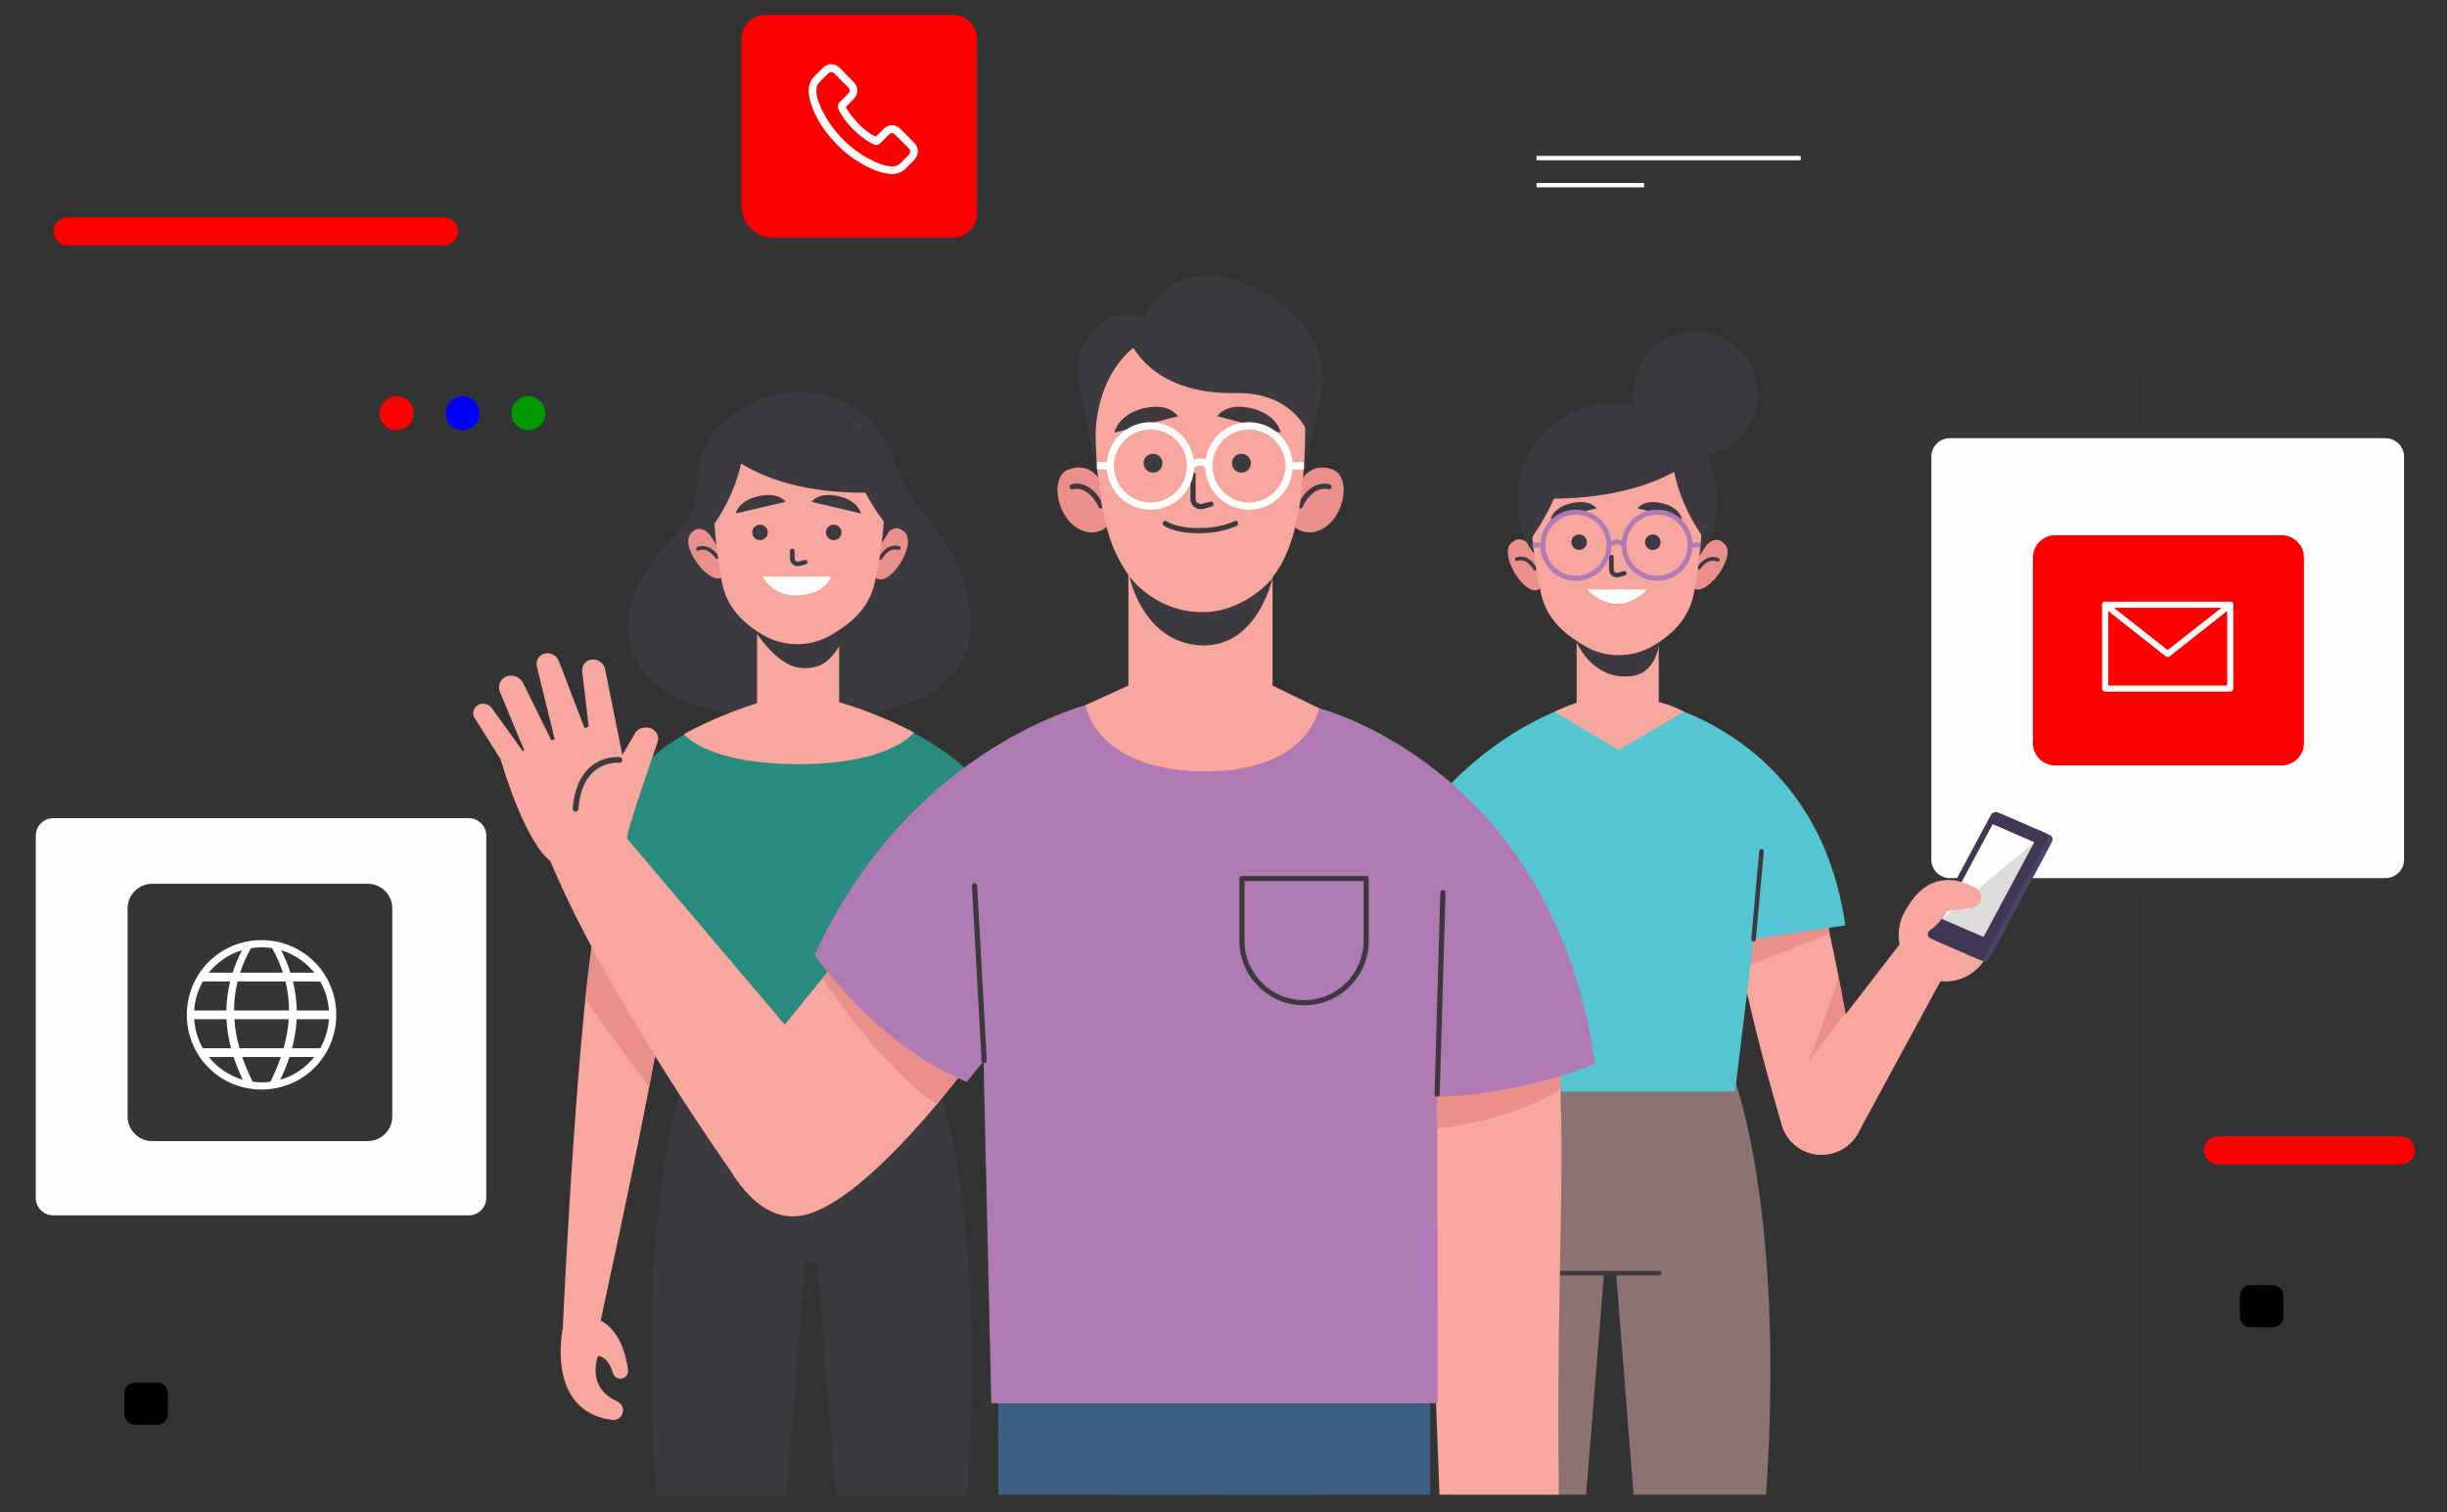 <svg xmlns="http://www.w3.org/2000/svg" xmlns:xlink="http://www.w3.org/1999/xlink" xml:space="preserve" width="5.5in" height="3.4in" style="shape-rendering:geometricPrecision; text-rendering:geometricPrecision; image-rendering:optimizeQuality; fill-rule:evenodd; clip-rule:evenodd" viewBox="0 0 5499.99 3399.99">
 <rect x="0" y="0" width="5499.99" height="3399.99" fill="#333333" stroke="none"/>
 <defs>
  <style type="text/css">
   <![CDATA[
    .fil6 {fill:#FEFEFE;fill-rule:nonzero}
    .fil5 {fill:#FEFEFE;fill-rule:nonzero}
    .fil0 {fill:#373435;fill-rule:nonzero}
    .fil10 {fill:#F7A79E;fill-rule:nonzero}
    .fil11 {fill:#EB8F8B;fill-rule:nonzero}
    .fil4 {fill:#E5E4E4;fill-rule:nonzero}
    .fil14 {fill:#DDDBDB;fill-rule:nonzero}
    .fil16 {fill:#B07BB4;fill-rule:nonzero}
    .fil8 {fill:#8C7372;fill-rule:nonzero}
    .fil15 {fill:#55C5D2;fill-rule:nonzero}
    .fil9 {fill:#3C3A3E;fill-rule:nonzero}
    .fil17 {fill:#298A7F;fill-rule:nonzero}
    .fil12 {fill:#4C4269;fill-rule:nonzero}
    .fil13 {fill:#403754;fill-rule:nonzero}
    .fil18 {fill:#3C5F85;fill-rule:nonzero}
    .fil7 {fill:black;fill-rule:nonzero}
    .fil2 {fill:blue;fill-rule:nonzero}
    .fil3 {fill:#009A00;fill-rule:nonzero}
    .fil1 {fill:red;fill-rule:nonzero}
   ]]>
  </style>
 </defs>
 <g id="Layer_x0020_1">
  <g id="_1306091799152">
   <g>
    <polygon class="fil0" points="4820.54,1070.67 655,1070.67 655,1054.25 4820.54,1054.25 "></polygon>
   </g>
   <g>
    <path class="fil0" d="M709.4 3358.46l4056.74 0 0 16.42 -4056.74 0 0 0 0 -16.42zm-62.61 -46.19l16.42 0 0 0 0.06 2.39 0.18 2.35 0.3 2.31 0.41 2.27 0.52 2.23 0.62 2.19 0.72 2.14 0.83 2.09 0.93 2.05 1.02 2 1.11 1.93 1.2 1.87 1.29 1.81 1.37 1.74 1.45 1.68 1.53 1.6 1.61 1.54 1.68 1.46 1.74 1.37 1.81 1.29 1.88 1.2 1.93 1.11 1.99 1.02 2.04 0.93 2.1 0.82 2.15 0.73 2.18 0.62 2.24 0.52 2.28 0.41 2.31 0.3 2.35 0.18 2.39 0.06 0 16.42 -3.21 -0.08 -3.18 -0.24 -3.13 -0.4 -3.09 -0.56 -3.03 -0.7 -2.98 -0.85 -2.91 -0.98 -2.84 -1.12 -2.78 -1.26 -2.7 -1.38 -2.62 -1.51 -2.54 -1.63 -2.46 -1.74 -2.37 -1.86 -2.26 -1.97 -2.17 -2.06 -2.07 -2.18 -1.97 -2.27 -1.86 -2.37 -1.74 -2.45 -1.63 -2.54 -1.5 -2.62 -1.38 -2.7 -1.25 -2.77 -1.13 -2.85 -0.99 -2.92 -0.84 -2.97 -0.7 -3.03 -0.56 -3.08 -0.4 -3.14 -0.24 -3.17 -0.08 -3.21 0 0zm16.42 -2468.48l0 2468.48 -16.42 0 0 -2468.48 0 0 16.42 0zm46.19 -62.6l0 16.42 0 0 -2.39 0.06 -2.35 0.18 -2.31 0.3 -2.28 0.41 -2.24 0.52 -2.18 0.62 -2.15 0.73 -2.1 0.82 -2.04 0.93 -1.99 1.02 -1.93 1.11 -1.88 1.2 -1.81 1.29 -1.74 1.37 -1.68 1.46 -1.61 1.54 -1.53 1.6 -1.45 1.68 -1.37 1.74 -1.29 1.81 -1.2 1.87 -1.11 1.93 -1.02 2 -0.93 2.05 -0.83 2.09 -0.72 2.14 -0.62 2.19 -0.52 2.23 -0.41 2.27 -0.3 2.31 -0.18 2.35 -0.06 2.39 -16.42 0 0.08 -3.21 0.24 -3.17 0.4 -3.14 0.56 -3.08 0.7 -3.03 0.84 -2.97 0.99 -2.92 1.13 -2.85 1.25 -2.77 1.38 -2.7 1.5 -2.62 1.63 -2.54 1.74 -2.45 1.86 -2.37 1.97 -2.27 2.07 -2.18 2.17 -2.06 2.26 -1.97 2.37 -1.86 2.46 -1.74 2.54 -1.63 2.62 -1.51 2.7 -1.38 2.78 -1.26 2.84 -1.12 2.91 -0.98 2.98 -0.85 3.03 -0.7 3.09 -0.56 3.13 -0.4 3.18 -0.24 3.21 -0.08 0 0zm4056.74 16.42l-4056.74 0 0 -16.42 4056.74 0 0 0 0 16.42zm62.61 46.19l-16.42 0 0 0 -0.06 -2.39 -0.18 -2.35 -0.3 -2.31 -0.41 -2.27 -0.52 -2.23 -0.62 -2.19 -0.73 -2.15 -0.83 -2.09 -0.93 -2.04 -1.02 -1.99 -1.11 -1.93 -1.2 -1.88 -1.29 -1.81 -1.37 -1.74 -1.46 -1.68 -1.53 -1.61 -1.61 -1.53 -1.68 -1.46 -1.74 -1.37 -1.81 -1.29 -1.88 -1.2 -1.93 -1.11 -1.99 -1.02 -2.04 -0.93 -2.1 -0.82 -2.15 -0.73 -2.18 -0.62 -2.24 -0.52 -2.28 -0.41 -2.3 -0.3 -2.35 -0.18 -2.39 -0.06 0 -16.42 3.21 0.08 3.18 0.24 3.14 0.4 3.08 0.56 3.03 0.7 2.98 0.85 2.91 0.98 2.84 1.12 2.78 1.26 2.7 1.38 2.62 1.51 2.54 1.63 2.46 1.74 2.37 1.86 2.26 1.97 2.17 2.07 2.07 2.17 1.97 2.26 1.86 2.37 1.74 2.46 1.63 2.54 1.51 2.62 1.38 2.7 1.26 2.78 1.12 2.84 0.99 2.91 0.85 2.98 0.7 3.03 0.56 3.08 0.4 3.14 0.24 3.17 0.08 3.21 0 0zm-16.42 2468.48l0 -2468.48 16.42 0 0 2468.48 0 0 -16.42 0zm-46.19 62.6l0 -16.42 0 0 2.39 -0.06 2.35 -0.18 2.3 -0.3 2.28 -0.41 2.24 -0.52 2.18 -0.62 2.15 -0.73 2.1 -0.82 2.04 -0.93 1.99 -1.02 1.93 -1.11 1.88 -1.2 1.81 -1.29 1.74 -1.37 1.68 -1.46 1.61 -1.53 1.53 -1.61 1.46 -1.68 1.37 -1.74 1.29 -1.81 1.2 -1.88 1.11 -1.93 1.02 -1.99 0.93 -2.04 0.83 -2.09 0.73 -2.15 0.62 -2.19 0.52 -2.23 0.41 -2.27 0.3 -2.31 0.18 -2.35 0.06 -2.39 16.42 0 -0.08 3.21 -0.24 3.17 -0.4 3.14 -0.56 3.08 -0.7 3.03 -0.85 2.98 -0.99 2.91 -1.12 2.84 -1.26 2.78 -1.38 2.7 -1.51 2.62 -1.63 2.54 -1.74 2.46 -1.86 2.37 -1.97 2.26 -2.07 2.17 -2.17 2.07 -2.26 1.97 -2.37 1.86 -2.46 1.74 -2.54 1.63 -2.62 1.51 -2.7 1.38 -2.78 1.26 -2.84 1.12 -2.91 0.98 -2.98 0.85 -3.03 0.7 -3.08 0.56 -3.14 0.4 -3.18 0.24 -3.21 0.08 0 0z"></path>
   </g>
   <path class="fil1" d="M929.53 928.72c0,21.04 -17.06,38.1 -38.1,38.1 -21.05,0 -38.1,-17.06 -38.1,-38.1 0,-21.04 17.06,-38.1 38.1,-38.1 21.04,0 38.1,17.06 38.1,38.1z"></path>
   <path class="fil2" d="M1077.61 928.72c0,21.04 -17.06,38.1 -38.11,38.1 -21.04,0 -38.09,-17.06 -38.09,-38.1 0,-21.04 17.05,-38.1 38.09,-38.1 21.05,0 38.11,17.06 38.11,38.1z"></path>
   <path class="fil3" d="M1225.7 928.72c0,21.04 -17.07,38.1 -38.1,38.1 -21.05,0 -38.11,-17.06 -38.11,-38.1 0,-21.04 17.06,-38.1 38.11,-38.1 21.04,0 38.1,17.06 38.1,38.1z"></path>
   <path class="fil4" d="M5361.68 1982.19l-978.98 0c-27.6,0 -49.97,-22.37 -49.97,-49.98l0 -905.41c0,-27.6 22.37,-49.97 49.97,-49.97l978.98 0c27.6,0 49.98,22.37 49.98,49.97l0 905.41c0,27.61 -22.38,49.98 -49.98,49.98z"></path>
   <g>
    <path class="fil5" d="M5361.68 1982.19l-978.98 0c-27.6,0 -49.97,-22.37 -49.97,-49.98l0 -905.41c0,-27.6 22.37,-49.97 49.97,-49.97l978.98 0c27.6,0 49.98,22.37 49.98,49.97l0 905.41c0,27.61 -22.38,49.98 -49.98,49.98z"></path>
    <path id="1" class="fil0" d="M4382.7 1973.98l978.98 0 0 16.42 -978.98 0 0 0 0 -16.42zm-58.18 -41.77l16.42 0 0 0 0.06 2.15 0.16 2.13 0.26 2.09 0.37 2.06 0.47 2.02 0.56 1.98 0.65 1.94 0.75 1.89 0.83 1.85 0.92 1.8 1.01 1.75 1.09 1.69 1.16 1.64 1.24 1.58 1.31 1.52 1.38 1.44 1.46 1.39 1.52 1.31 1.58 1.24 1.64 1.17 1.69 1.09 1.75 1 1.81 0.93 1.84 0.84 1.89 0.74 1.94 0.65 1.98 0.56 2.02 0.47 2.05 0.37 2.09 0.26 2.13 0.16 2.15 0.06 0 16.42 -2.99 -0.08 -2.94 -0.22 -2.91 -0.37 -2.87 -0.52 -2.81 -0.65 -2.76 -0.78 -2.7 -0.91 -2.65 -1.04 -2.58 -1.17 -2.5 -1.28 -2.44 -1.4 -2.36 -1.52 -2.28 -1.61 -2.2 -1.73 -2.11 -1.83 -2.02 -1.92 -1.93 -2.03 -1.82 -2.11 -1.72 -2.19 -1.63 -2.28 -1.51 -2.36 -1.4 -2.44 -1.28 -2.51 -1.17 -2.57 -1.05 -2.65 -0.91 -2.71 -0.78 -2.76 -0.65 -2.82 -0.52 -2.87 -0.37 -2.91 -0.22 -2.94 -0.08 -2.99 0 0zm16.42 -905.41l0 905.41 -16.42 0 0 -905.41 0 0 16.42 0zm41.76 -58.18l0 16.42 0 0 -2.15 0.06 -2.13 0.16 -2.09 0.26 -2.05 0.37 -2.02 0.47 -1.98 0.56 -1.94 0.65 -1.89 0.74 -1.84 0.84 -1.81 0.93 -1.75 1 -1.69 1.09 -1.64 1.17 -1.58 1.24 -1.52 1.31 -1.46 1.39 -1.38 1.44 -1.31 1.52 -1.24 1.58 -1.16 1.64 -1.09 1.7 -1 1.74 -0.92 1.8 -0.84 1.85 -0.75 1.89 -0.65 1.93 -0.56 1.98 -0.47 2.02 -0.37 2.05 -0.26 2.09 -0.16 2.13 -0.06 2.15 -16.42 0 0.08 -2.99 0.22 -2.94 0.37 -2.91 0.52 -2.87 0.65 -2.81 0.78 -2.76 0.91 -2.71 1.05 -2.65 1.16 -2.57 1.29 -2.52 1.41 -2.44 1.51 -2.36 1.63 -2.28 1.72 -2.19 1.82 -2.11 1.93 -2.03 2.02 -1.92 2.11 -1.83 2.2 -1.73 2.28 -1.61 2.36 -1.52 2.44 -1.4 2.5 -1.28 2.58 -1.17 2.65 -1.04 2.7 -0.91 2.76 -0.78 2.81 -0.65 2.87 -0.52 2.91 -0.37 2.94 -0.22 2.99 -0.08 0 0zm978.98 16.42l-978.98 0 0 -16.42 978.98 0 0 0 0 16.42zm58.19 41.76l-16.42 0 0 0 -0.06 -2.15 -0.16 -2.13 -0.26 -2.09 -0.37 -2.05 -0.47 -2.02 -0.56 -1.98 -0.65 -1.93 -0.75 -1.89 -0.84 -1.85 -0.92 -1.8 -1 -1.74 -1.09 -1.7 -1.16 -1.64 -1.24 -1.58 -1.31 -1.52 -1.38 -1.45 -1.46 -1.39 -1.52 -1.31 -1.57 -1.24 -1.65 -1.17 -1.7 -1.09 -1.74 -1 -1.81 -0.93 -1.85 -0.84 -1.89 -0.74 -1.94 -0.65 -1.98 -0.56 -2.02 -0.47 -2.05 -0.37 -2.09 -0.26 -2.13 -0.16 -2.15 -0.06 0 -16.42 2.99 0.08 2.94 0.22 2.91 0.37 2.87 0.52 2.81 0.65 2.76 0.78 2.7 0.91 2.65 1.04 2.58 1.17 2.51 1.28 2.44 1.41 2.36 1.51 2.28 1.61 2.2 1.73 2.11 1.83 2.02 1.92 1.93 2.02 1.83 2.11 1.72 2.19 1.63 2.28 1.51 2.36 1.41 2.44 1.29 2.52 1.16 2.57 1.05 2.65 0.91 2.71 0.78 2.76 0.65 2.81 0.52 2.87 0.37 2.91 0.22 2.94 0.08 2.99 0 0zm-16.42 905.41l0 -905.41 16.42 0 0 905.41 0 0 -16.42 0zm-41.77 58.19l0 -16.42 0 0 2.15 -0.06 2.13 -0.16 2.09 -0.26 2.05 -0.37 2.02 -0.47 1.98 -0.56 1.94 -0.65 1.89 -0.74 1.85 -0.84 1.81 -0.93 1.74 -1 1.7 -1.09 1.65 -1.17 1.57 -1.24 1.52 -1.31 1.46 -1.39 1.38 -1.45 1.31 -1.52 1.24 -1.58 1.16 -1.64 1.09 -1.69 1.01 -1.75 0.92 -1.8 0.83 -1.85 0.75 -1.89 0.65 -1.94 0.56 -1.98 0.47 -2.02 0.37 -2.06 0.26 -2.09 0.16 -2.13 0.06 -2.15 16.42 0 -0.08 2.99 -0.22 2.94 -0.37 2.91 -0.52 2.87 -0.65 2.82 -0.78 2.76 -0.91 2.71 -1.05 2.65 -1.17 2.57 -1.28 2.51 -1.4 2.44 -1.51 2.36 -1.63 2.28 -1.72 2.19 -1.83 2.11 -1.93 2.02 -2.02 1.92 -2.11 1.83 -2.2 1.73 -2.28 1.61 -2.36 1.51 -2.44 1.41 -2.51 1.28 -2.58 1.17 -2.65 1.04 -2.7 0.91 -2.76 0.78 -2.81 0.65 -2.87 0.52 -2.91 0.37 -2.94 0.22 -2.99 0.08 0 0z"></path>
   </g>
   <path class="fil1" d="M4619.37 1720.67l508.82 0c27.74,0 50.24,-22.49 50.24,-50.23l0 -417c0,-27.74 -22.5,-50.22 -50.24,-50.22l-508.82 0c-27.74,0 -50.22,22.49 -50.22,50.22l0 417c0,27.74 22.49,50.23 50.22,50.23z"></path>
   <g>
    <path class="fil6" d="M4731.6 1541.11l281.17 0 0 13.73 -281.17 0 -6.87 -6.87 6.87 -6.87zm0 13.73c-3.79,0 -6.87,-3.07 -6.87,-6.87 0,-3.79 3.07,-6.87 6.87,-6.87l0 13.73zm6.87 -195.43l0 188.56 -13.73 0 0 -188.56 6.87 -6.87 6.87 6.87zm-13.73 0c0,-3.79 3.07,-6.87 6.87,-6.87 3.79,0 6.87,3.07 6.87,6.87l-13.73 0zm288.04 6.87l-281.17 0 0 -13.73 281.17 0 6.87 6.87 -6.87 6.87zm0 -13.73c3.79,0 6.87,3.07 6.87,6.87 0,3.79 -3.07,6.87 -6.87,6.87l0 -13.73zm-6.87 195.43l0 -188.56 13.73 0 0 188.56 -6.87 6.87 -6.87 -6.87zm13.73 0c0,3.79 -3.07,6.87 -6.87,6.87 -3.79,0 -6.87,-3.07 -6.87,-6.87l13.73 0z"></path>
   </g>
   <g>
    <path class="fil6" d="M4727.35 1364.8c-2.98,-2.35 -3.49,-6.67 -1.14,-9.65 2.35,-2.98 6.67,-3.49 9.65,-1.14l-8.5 10.79zm140.59 110.79l-140.59 -110.79 8.5 -10.79 140.59 110.79 0 10.79 -8.5 0zm8.5 -10.79c2.98,2.35 3.49,6.67 1.14,9.65 -2.35,2.98 -6.67,3.49 -9.65,1.14l8.5 -10.79zm140.58 -100l-140.58 110.79 -8.5 -10.79 140.58 -110.79 8.5 10.79zm-8.5 -10.79c2.98,-2.35 7.3,-1.83 9.65,1.14 2.35,2.98 1.83,7.3 -1.14,9.65l-8.5 -10.79z"></path>
   </g>
   <path class="fil1" d="M997.85 551.57l-845.82 0c-17.47,0 -31.64,-14.17 -31.64,-31.64l0 0c0,-17.47 14.17,-31.64 31.64,-31.64l845.82 0c17.48,0 31.64,14.17 31.64,31.64l0 0c0,17.48 -14.17,31.64 -31.64,31.64z"></path>
   <path class="fil1" d="M5396.15 2617.66l-410.53 0c-17.47,0 -31.64,-14.17 -31.64,-31.64l0 0c0,-17.47 14.17,-31.64 31.64,-31.64l410.53 0c17.48,0 31.64,14.17 31.64,31.64l0 0c0,17.48 -14.16,31.64 -31.64,31.64z"></path>
   <path class="fil7" d="M5108.62 2983.66l-50.16 0c-13.18,0 -23.87,-10.69 -23.87,-23.87l0 -47.09c0,-13.18 10.69,-23.86 23.87,-23.86l50.16 0c13.19,0 23.87,10.68 23.87,23.86l0 47.09c0,13.18 -10.69,23.87 -23.87,23.87z"></path>
   <path class="fil7" d="M353.51 3202.86l-50.17 0c-13.18,0 -23.87,-10.69 -23.87,-23.87l0 -47.09c0,-13.17 10.69,-23.87 23.87,-23.87l50.17 0c13.18,0 23.87,10.7 23.87,23.87l0 47.09c0,13.18 -10.69,23.87 -23.87,23.87z"></path>
   <path class="fil0" d="M4192.94 518.89l-834.85 0c-13.88,0 -25.13,-11.24 -25.13,-25.12l0 -203.84c0,-13.87 11.25,-25.11 25.13,-25.11l834.85 0c13.88,0 25.12,11.24 25.12,25.11l0 203.84c0,13.88 -11.24,25.12 -25.12,25.12z"></path>
   <g>
    <polygon class="fil6" points="4047.26,360.27 3453.52,360.27 3453.52,350.43 4047.26,350.43 "></polygon>
   </g>
   <g>
    <polygon class="fil6" points="3695.37,421.2 3453.52,421.2 3453.52,411.36 3695.37,411.36 "></polygon>
   </g>
   <polygon class="fil0" points="3429.37,490.15 3429.37,589.17 3553.91,490.15 "></polygon>
   <path class="fil1" d="M2141.8 534.01l-404.13 0c-39.26,0 -71.07,-31.83 -71.07,-71.07l0 -375.72c0,-29.76 24.12,-53.89 53.88,-53.89l421.33 0c29.76,0 53.88,24.13 53.88,53.89l0 392.91c0,29.76 -24.12,53.89 -53.88,53.89z"></path>
   <path class="fil6" d="M2042.23 348.67c-2.15,2.15 -4.3,4.3 -6.46,6.45 -3.77,3.23 -6.99,7 -10.76,10.76 -5.38,5.38 -11.3,8.07 -19.37,8.07 -1.07,0 -1.61,0 -2.69,0 -16.14,-1.08 -31.2,-7.54 -41.96,-12.91 -30.67,-15.07 -57.57,-36.04 -80.16,-62.95 -18.29,-22.06 -30.66,-43.04 -39.28,-65.09 -5.37,-12.91 -7.53,-23.13 -6.45,-33.36 0.54,-5.91 2.69,-11.3 7.54,-15.6l18.29 -18.29c1.61,-1.61 4.3,-3.76 7.52,-3.76 3.23,0 5.38,1.61 7.54,3.76 3.22,3.23 6.45,6.46 9.68,9.69 1.62,1.62 3.23,3.76 5.38,5.38l15.06 15.06c1.61,1.61 3.76,4.84 3.76,7.54 0,3.22 -2.15,5.91 -3.76,7.53 -1.61,1.61 -3.22,3.23 -4.85,4.84 -4.84,4.85 -9.14,9.15 -13.44,13.45 0,0 0,0 -0.54,0.54 -5.38,5.38 -4.3,10.23 -3.22,13.45l0 0.54c3.76,9.69 9.68,18.28 17.75,29.06 15.07,18.83 31.2,33.35 48.96,44.65 2.15,1.61 4.84,2.69 6.99,3.76 2.15,1.07 3.77,1.62 5.38,2.69l0.54 0.54c5.37,2.69 10.75,1.61 15.06,-2.69l18.83 -18.83c1.61,-1.61 4.3,-3.76 7.53,-3.76 2.69,0 5.38,2.15 6.99,3.76l30.13 30.13c4.85,4.85 4.85,10.22 0,15.6zm12.37 -27.97l-30.12 -30.13c-5.38,-5.92 -12.38,-9.15 -19.37,-9.15 -7,0 -13.99,3.23 -19.37,8.62l-17.22 17.21c-1.08,-0.54 -2.15,-1.08 -3.23,-1.61 -2.15,-1.08 -3.76,-1.62 -5.38,-2.69 -16.15,-10.22 -30.67,-23.68 -44.65,-40.89 -6.46,-8.07 -11.3,-15.59 -13.99,-22.05 4.31,-3.77 8.07,-8.07 11.84,-11.83 1.62,-1.62 3.23,-3.24 4.85,-4.85 5.91,-5.91 9.14,-12.91 9.14,-19.9 0,-7 -3.23,-13.99 -9.14,-19.91l-15.06 -15.06c-1.62,-1.61 -3.23,-3.22 -4.85,-5.38 -3.22,-3.23 -6.99,-6.99 -10.22,-10.23 -5.38,-5.38 -12.37,-8.6 -19.37,-8.6 -6.99,0 -13.45,2.69 -19.36,8.6l-18.83 18.83c-6.99,6.99 -11.29,16.14 -12.37,26.36 -1.07,16.14 3.23,31.2 6.99,40.89 8.61,24.74 22.05,46.8 41.96,70.47 24.21,28.52 52.72,51.12 86.08,67.25 12.37,5.91 29.59,12.91 48.42,14.52 1.07,0 2.15,0 3.76,0 12.91,0 23.67,-4.84 32.27,-13.99 0,0 0,0 0.54,-0.54 2.69,-3.23 5.91,-6.46 9.69,-9.69 2.15,-2.15 4.85,-4.84 6.99,-6.99 11.3,-11.83 11.3,-27.98 0,-39.27z"></path>
   <path class="fil8" d="M3899.78 2429.69l-304.48 -40.54 2.38 30.24 -260.33 34.66c0,0 -114.07,286.33 -71.17,905.89l298.82 0 40.41 -497.85 27.07 0 39.15 497.85 297.7 0c43.67,-626.73 -69.55,-930.25 -69.55,-930.25z"></path>
   <g>
    <path class="fil9" d="M3508.59 2867.23c-2.84,0 -5.15,-2.31 -5.15,-5.15 0,-2.84 2.31,-5.15 5.15,-5.15l0 10.29zm220.94 0l-220.94 0 0 -10.29 220.94 0 0 10.29zm0 -10.29c2.84,0 5.15,2.31 5.15,5.15 0,2.84 -2.31,5.15 -5.15,5.15l0 -10.29z"></path>
   </g>
   <path class="fil10" d="M4077.59 1985.57c-26.05,-41.58 -172.38,-40.11 -180.1,-41.02 -39.56,-4.64 25.37,310.14 107.66,585.3 15.78,52.76 73.82,80.23 124.52,58.74 0.55,-0.23 1.09,-0.47 1.64,-0.69 40.11,-16.99 62.92,-59.57 54.85,-102.37 -39.14,-207.63 -78.44,-451.89 -108.57,-499.96z"></path>
   <polygon class="fil11" points="4112.46,2099.39 3925.64,2171.89 3908.12,2083.25 4101.57,2035 "></polygon>
   <path class="fil11" d="M4147.75 2276.72c0,0 -88.5,118.86 -84.28,113.4 4.21,-5.46 69.4,-192.08 69.4,-192.08l14.88 78.69z"></path>
   <path class="fil10" d="M4274.29 2116.97l-253.69 328.68c-33.31,43.15 -22.67,105.55 23.06,135.24l0 0c45.65,29.63 106.86,14.06 132.79,-33.79l211.17 -389.59 -113.33 -40.53z"></path>
   <path class="fil10" d="M4339.95 2201.37c-55,-17.77 -85.18,-76.74 -67.41,-131.74 17.77,-55 76.75,-85.17 131.75,-67.41 55,17.77 85.17,76.75 67.41,131.75 -17.77,55 -76.75,85.18 -131.75,67.41z"></path>
   <path class="fil10" d="M4448.42 2038.88c0,0 28.64,-29.73 -22.17,-50.57 -50.8,-20.84 -113.61,-16.06 -153.71,81.31l175.88 -30.74z"></path>
   <path class="fil12" d="M4501.05 1831.17l106.22 46.05c5.91,2.56 8.06,9.57 4.8,15.65l-139.73 261.02c-3.25,6.07 -10.69,8.94 -16.59,6.37l-106.22 -46.04c-5.91,-2.57 -8.06,-9.58 -4.81,-15.65l139.74 -261.02c3.26,-6.08 10.7,-8.93 16.6,-6.37z"></path>
   <path class="fil13" d="M4490.91 1826.55l106.22 46.05c5.91,2.56 8.06,9.57 4.8,15.65l-139.74 261.01c-3.24,6.08 -10.68,8.94 -16.59,6.38l-106.22 -46.06c-5.91,-2.56 -8.06,-9.56 -4.8,-15.65l139.73 -261.01c3.25,-6.08 10.69,-8.93 16.6,-6.37z"></path>
   <polygon class="fil14" points="4478.92,1853.11 4572.25,1893.56 4458.37,2106.29 4365.04,2065.83 "></polygon>
   <polygon class="fil6" points="4572.25,1893.56 4365.04,2065.83 4478.92,1853.11 "></polygon>
   <path class="fil10" d="M4395.75 1979.65c0,0 23.65,4.61 45,16.7 9.41,5.32 14.22,16.18 11.62,26.67l0 0c-2.39,9.57 -10.39,16.67 -20.17,17.91l-55.22 6.96c0,0 -28.82,49.67 -66.46,55.24l34.52 -87.2 50.71 -36.29z"></path>
   <path class="fil15" d="M3690.52 1571.66c-6.1,-0.04 391.61,55.03 457.23,508.46l-206.37 31.61 -41.6 342.31 -575.71 0 -114.3 -632.45c0,0 127.55,-182.8 364.37,-249.93l116.38 0z"></path>
   <g>
    <path class="fil9" d="M3946.5 2112.2c-0.26,2.83 -2.76,4.91 -5.59,4.66 -2.83,-0.26 -4.91,-2.76 -4.66,-5.59l10.24 0.93zm17.91 -197.98l-17.91 197.98 -10.24 -0.93 17.91 -197.98 10.24 0.93zm-10.24 -0.93c0.26,-2.83 2.76,-4.91 5.59,-4.66 2.83,0.26 4.91,2.76 4.66,5.59l-10.24 -0.93z"></path>
   </g>
   <path class="fil10" d="M3728.31 1578.14l0 -157.5 -184.57 0 0 159.35c-9.44,2.82 -25.17,8.51 -49.58,20.11l143.94 85.75 147.17 -85.75c0,0 -23.36,-13.59 -56.96,-21.96z"></path>
   <path class="fil9" d="M3542.04 1439.88c0,0 33.14,88.02 121.63,80.42 81.33,-6.98 68.38,-128.96 68.38,-128.96l-190.01 48.54z"></path>
   <path class="fil11" d="M3461.54 1322.83c-28.93,26.24 -93.62,-73.29 -65.67,-101.23 27.95,-27.94 49.28,15.9 49.28,15.9l12.48 29.71 9.41 40.23 2.24 10.54 -7.74 4.85z"></path>
   <g>
    <path class="fil9" d="M3411.08 1260.63c-2.08,0.94 -4.54,0.01 -5.48,-2.07 -0.94,-2.08 -0.01,-4.54 2.07,-5.48l3.4 7.55zm43.18 15.94l-7.06 4.33 -1.74 -2.71 -1.74 -2.48 -1.73 -2.25 -1.72 -2.03 -1.7 -1.83 -1.69 -1.63 -1.66 -1.45 -1.63 -1.27 -1.6 -1.11 -1.56 -0.96 -1.52 -0.82 -1.48 -0.7 -1.44 -0.58 -1.39 -0.47 -1.35 -0.37 -1.29 -0.28 -1.24 -0.2 -1.18 -0.13 -1.13 -0.07 -1.06 -0.01 -0.99 0.04 -0.93 0.07 -0.85 0.1 -0.77 0.13 -0.68 0.13 -0.59 0.14 -0.52 0.14 -0.41 0.13 -0.3 0.11 -0.22 0.08 -0.1 0.04 0.08 -0.04 -3.4 -7.55 0.2 -0.09 0.28 -0.11 0.39 -0.15 0.54 -0.19 0.65 -0.2 0.76 -0.21 0.89 -0.21 0.99 -0.2 1.09 -0.17 1.19 -0.14 1.27 -0.1 1.37 -0.05 1.45 0.02 1.53 0.09 1.61 0.18 1.67 0.27 1.73 0.38 1.78 0.5 1.83 0.62 1.87 0.75 1.91 0.89 1.94 1.05 1.96 1.21 1.97 1.37 1.98 1.56 1.99 1.73 1.98 1.93 1.98 2.12 1.97 2.33 1.96 2.54 1.94 2.77 1.92 3zm0 0c1.19,1.95 0.58,4.5 -1.37,5.7 -1.95,1.19 -4.5,0.58 -5.7,-1.37l7.06 -4.33z"></path>
   </g>
   <path class="fil11" d="M3803.66 1319.81c26.61,28.59 99.48,-65.11 73.99,-95.31 -25.48,-30.21 -50.44,11.67 -50.44,11.67l-14.95 28.54 -12.79 39.3 -3.12 10.31 7.31 5.49z"></path>
   <g>
    <path class="fil9" d="M3863.22 1254.87c2,1.11 2.71,3.64 1.6,5.63 -1.11,2 -3.64,2.71 -5.63,1.6l4.03 -7.24zm-41.74 24.39l-6.67 -4.91 2.17 -2.82 2.17 -2.59 2.17 -2.37 2.16 -2.16 2.16 -1.94 2.14 -1.75 2.13 -1.56 2.11 -1.38 2.08 -1.21 2.05 -1.04 2.02 -0.88 1.97 -0.73 1.93 -0.59 1.88 -0.46 1.82 -0.34 1.75 -0.23 1.69 -0.13 1.61 -0.04 1.54 0.04 1.44 0.11 1.36 0.16 1.27 0.21 1.17 0.24 1.06 0.27 0.97 0.28 0.86 0.29 0.73 0.27 0.64 0.25 0.54 0.24 0.39 0.18 0.24 0.12 0.2 0.11 -4.03 7.24 0.08 0.04 -0.12 -0.06 -0.2 -0.1 -0.28 -0.12 -0.39 -0.16 -0.52 -0.19 -0.58 -0.19 -0.67 -0.19 -0.76 -0.19 -0.84 -0.18 -0.91 -0.15 -0.99 -0.12 -1.06 -0.08 -1.12 -0.03 -1.19 0.03 -1.25 0.09 -1.31 0.17 -1.37 0.26 -1.43 0.35 -1.48 0.45 -1.53 0.57 -1.59 0.69 -1.63 0.83 -1.69 0.97 -1.73 1.13 -1.78 1.3 -1.82 1.48 -1.85 1.68 -1.89 1.87 -1.92 2.09 -1.94 2.32 -1.96 2.56zm0 0c-1.35,1.84 -3.95,2.23 -5.79,0.88 -1.84,-1.35 -2.23,-3.95 -0.88,-5.79l6.67 4.91z"></path>
   </g>
   <path class="fil9" d="M3410.8 1126.66c0,131.75 100.44,194.22 224.36,194.22 123.91,0 224.35,-62.47 224.35,-194.22 0,-131.76 -100.44,-221.39 -224.35,-221.39 -123.92,0 -224.36,89.63 -224.36,221.39z"></path>
   <path class="fil10" d="M3441.3 1135.82c0,80.88 11.43,150.68 22.83,200.22 11.17,48.5 42.59,82.39 87.01,109.67l8.08 4.97c47,28.86 107.71,29.54 155.43,1.72l0 0c48.12,-28.05 81.81,-65.04 92.18,-117.08 18.86,-94.65 20.92,-199.49 20.92,-199.49 0,0 17.94,-204.17 -190.46,-200.21 -208.43,3.97 -195.99,200.21 -195.99,200.21z"></path>
   <g>
    <path class="fil9" d="M3616.74 1252.34c0,-2.83 2.3,-5.14 5.14,-5.14 2.83,0 5.14,2.3 5.14,5.14l-10.28 0zm0 28.26l0 -28.26 10.28 0 0 28.26 0 0 -10.28 0zm10.28 0c0,2.83 -2.3,5.14 -5.14,5.14 -2.83,0 -5.14,-2.3 -5.14,-5.14l10.28 0zm0.54 2.83l-9.54 3.83 0.01 0.02 -0.09 -0.22 -0.06 -0.16 -0.08 -0.22 -0.06 -0.18 -0.07 -0.2 -0.07 -0.24 -0.05 -0.15 -0.08 -0.26 -0.06 -0.23 -0.04 -0.15 -0.06 -0.21 -0.05 -0.21 -0.04 -0.15 -0.06 -0.22 -0.06 -0.29 -0.04 -0.22 -0.03 -0.15 -0.04 -0.21 -0.04 -0.22 -0.04 -0.22 -0.03 -0.22 -0.03 -0.22 -0.02 -0.22 -0.02 -0.15 -0.02 -0.22 -0.02 -0.29 -0.01 -0.22 -0.01 -0.15 -0.01 -0.22 -0 -0.22 -0.01 -0.22 0 -0.22 10.28 0 0 0.09 0 0.09 0 0.09 0 0.09 0.01 0.15 0 0.09 0 0.02 0.01 0.09 0.02 0.15 0.01 0.08 0.01 0.08 0.01 0.09 0.01 0.08 0.01 0.08 0.02 0.09 0.03 0.15 0.02 0.08 0 0.01 0.02 0.07 0.04 0.15 0.02 0.08 0.02 0.08 0.04 0.15 0.02 0.06 0 0.02 0.05 0.15 0.01 0.04 0.03 0.08 0.03 0.1 0.03 0.06 0.04 0.11 0.02 0.06 0.01 0.02zm-0.01 -0.02c1.06,2.63 -0.2,5.63 -2.83,6.69 -2.63,1.06 -5.63,-0.2 -6.69,-2.83l9.52 -3.86zm8.93 3.91l2.64 9.93 0 0 -0.79 0.19 -0.79 0.15 -0.78 0.12 -0.8 0.09 -0.78 0.05 -0.78 0.02 -0.8 -0.02 -0.78 -0.05 -0.78 -0.08 -0.76 -0.11 -0.77 -0.14 -0.77 -0.18 -0.74 -0.2 -0.74 -0.24 -0.75 -0.28 -0.72 -0.31 -0.69 -0.32 -0.69 -0.37 -0.68 -0.4 -0.65 -0.43 -0.65 -0.46 -0.63 -0.49 -0.59 -0.52 -0.58 -0.55 -0.55 -0.58 -0.54 -0.62 -0.51 -0.65 -0.47 -0.67 -0.43 -0.69 -0.41 -0.72 -0.38 -0.76 -0.33 -0.78 9.54 -3.83 0.12 0.29 0.13 0.27 0.15 0.27 0.17 0.26 0.18 0.25 0.18 0.23 0.2 0.22 0.22 0.22 0.22 0.21 0.24 0.21 0.24 0.19 0.26 0.19 0.28 0.18 0.27 0.16 0.29 0.15 0.31 0.15 0.3 0.13 0.3 0.11 0.33 0.11 0.34 0.09 0.33 0.08 0.34 0.06 0.36 0.05 0.35 0.04 0.35 0.02 0.34 0.01 0.36 -0.01 0.36 -0.02 0.35 -0.04 0.37 -0.06 0.34 -0.07 0.35 -0.08 0 0zm0 0c2.74,-0.73 5.56,0.91 6.28,3.65 0.73,2.74 -0.91,5.56 -3.65,6.28l-2.64 -9.93zm15.59 6.49l-12.95 3.44 -2.64 -9.93 12.95 -3.44 2.64 9.93zm-2.64 -9.93c2.74,-0.73 5.56,0.91 6.28,3.65 0.73,2.74 -0.91,5.56 -3.65,6.28l-2.64 -9.93z"></path>
   </g>
   <path class="fil9" d="M3588.74 1142.78l-103.58 24.28c0,0 4.71,-26.36 47.08,-35.94 42.38,-9.57 56.5,11.67 56.5,11.67z"></path>
   <path class="fil9" d="M3680.67 1142.78l100.01 24.28c0,0 -4.55,-26.36 -45.46,-35.94 -40.91,-9.57 -54.54,11.67 -54.54,11.67z"></path>
   <path class="fil9" d="M3566.85 1218.87c0,9.62 -7.81,17.42 -17.46,17.42 -9.65,0 -17.46,-7.8 -17.46,-17.42 0,-9.63 7.81,-17.42 17.46,-17.42 9.65,0 17.46,7.8 17.46,17.42z"></path>
   <path class="fil9" d="M3732.45 1218.87c0,9.62 -7.82,17.42 -17.46,17.42 -9.65,0 -17.48,-7.8 -17.48,-17.42 0,-9.63 7.82,-17.42 17.48,-17.42 9.64,0 17.46,7.8 17.46,17.42z"></path>
   <path class="fil6" d="M3566.85 1325.17l134.71 0c0,0 -59.7,72.63 -134.71,0z"></path>
   <g>
    <path class="fil16" d="M3542.04 1305.52l0 -11.2 0 0 3.54 -0.09 3.49 -0.26 3.43 -0.44 3.38 -0.6 3.32 -0.77 3.26 -0.93 3.19 -1.08 3.12 -1.23 3.04 -1.38 2.96 -1.52 2.88 -1.65 2.78 -1.78 2.69 -1.92 2.6 -2.04 2.49 -2.16 2.39 -2.28 2.27 -2.39 2.16 -2.49 2.04 -2.59 1.92 -2.7 1.79 -2.78 1.65 -2.88 1.52 -2.96 1.37 -3.04 1.23 -3.12 1.08 -3.19 0.93 -3.26 0.77 -3.32 0.6 -3.38 0.44 -3.43 0.26 -3.49 0.09 -3.54 11.2 0 -0.11 4.1 -0.3 4.06 -0.51 4 -0.7 3.93 -0.89 3.87 -1.07 3.8 -1.26 3.71 -1.43 3.63 -1.6 3.55 -1.76 3.44 -1.93 3.35 -2.08 3.24 -2.22 3.13 -2.37 3.02 -2.51 2.89 -2.64 2.77 -2.78 2.65 -2.89 2.51 -3.02 2.37 -3.13 2.23 -3.24 2.07 -3.34 1.93 -3.45 1.76 -3.54 1.6 -3.63 1.43 -3.72 1.26 -3.79 1.07 -3.87 0.89 -3.93 0.7 -4 0.51 -4.06 0.3 -4.1 0.11 0 0zm-79.88 -79.88l11.2 0 0 0 0.09 3.54 0.26 3.49 0.44 3.43 0.6 3.38 0.77 3.32 0.93 3.26 1.08 3.19 1.23 3.12 1.37 3.04 1.52 2.96 1.65 2.88 1.78 2.78 1.92 2.69 2.04 2.6 2.16 2.49 2.28 2.39 2.39 2.28 2.49 2.16 2.6 2.04 2.69 1.92 2.78 1.78 2.88 1.65 2.96 1.52 3.04 1.37 3.12 1.23 3.19 1.08 3.26 0.93 3.32 0.77 3.38 0.6 3.43 0.44 3.49 0.26 3.54 0.09 0 11.2 -4.1 -0.11 -4.06 -0.3 -4 -0.51 -3.93 -0.7 -3.87 -0.89 -3.8 -1.07 -3.71 -1.26 -3.63 -1.43 -3.54 -1.6 -3.44 -1.76 -3.35 -1.93 -3.24 -2.07 -3.13 -2.23 -3.02 -2.37 -2.9 -2.51 -2.77 -2.65 -2.65 -2.77 -2.51 -2.9 -2.37 -3.02 -2.23 -3.13 -2.07 -3.24 -1.93 -3.35 -1.76 -3.44 -1.6 -3.54 -1.43 -3.63 -1.26 -3.71 -1.07 -3.8 -0.89 -3.87 -0.7 -3.93 -0.51 -4 -0.3 -4.06 -0.11 -4.1 0 0zm79.88 -79.88l0 11.2 0 0 -3.54 0.09 -3.49 0.26 -3.43 0.44 -3.38 0.6 -3.32 0.77 -3.26 0.93 -3.19 1.08 -3.12 1.23 -3.04 1.37 -2.96 1.52 -2.88 1.65 -2.78 1.78 -2.69 1.92 -2.6 2.04 -2.49 2.16 -2.39 2.27 -2.28 2.39 -2.16 2.49 -2.04 2.6 -1.92 2.69 -1.78 2.78 -1.65 2.88 -1.52 2.96 -1.37 3.04 -1.23 3.12 -1.08 3.19 -0.93 3.26 -0.77 3.32 -0.6 3.38 -0.44 3.43 -0.26 3.49 -0.09 3.54 -11.2 0 0.11 -4.1 0.3 -4.06 0.51 -4 0.7 -3.93 0.89 -3.87 1.07 -3.8 1.26 -3.71 1.43 -3.63 1.6 -3.54 1.76 -3.44 1.93 -3.35 2.07 -3.24 2.23 -3.13 2.37 -3.02 2.51 -2.89 2.65 -2.78 2.77 -2.64 2.89 -2.51 3.02 -2.37 3.13 -2.23 3.24 -2.07 3.35 -1.93 3.44 -1.76 3.54 -1.6 3.63 -1.43 3.71 -1.26 3.8 -1.07 3.87 -0.89 3.93 -0.7 4 -0.51 4.06 -0.3 4.1 -0.11 0 0zm79.87 79.88l-11.2 0 0 0 -0.09 -3.54 -0.26 -3.49 -0.44 -3.43 -0.6 -3.38 -0.77 -3.32 -0.93 -3.26 -1.08 -3.19 -1.23 -3.12 -1.37 -3.04 -1.52 -2.96 -1.65 -2.88 -1.79 -2.78 -1.92 -2.7 -2.04 -2.59 -2.16 -2.49 -2.27 -2.39 -2.39 -2.27 -2.49 -2.16 -2.6 -2.04 -2.69 -1.92 -2.78 -1.78 -2.88 -1.65 -2.96 -1.52 -3.04 -1.38 -3.12 -1.23 -3.19 -1.08 -3.26 -0.93 -3.32 -0.77 -3.38 -0.6 -3.43 -0.44 -3.49 -0.26 -3.54 -0.09 0 -11.2 4.1 0.11 4.06 0.3 4 0.51 3.93 0.7 3.87 0.89 3.79 1.07 3.72 1.26 3.63 1.43 3.54 1.6 3.45 1.76 3.34 1.93 3.24 2.07 3.13 2.23 3.02 2.37 2.89 2.51 2.78 2.65 2.65 2.78 2.51 2.89 2.37 3.02 2.22 3.13 2.08 3.24 1.93 3.35 1.76 3.44 1.6 3.55 1.43 3.63 1.26 3.71 1.07 3.8 0.89 3.87 0.7 3.93 0.51 4 0.3 4.06 0.11 4.1 0 0z"></path>
   </g>
   <g>
    <path class="fil16" d="M3724.52 1305.52l0 -11.2 0 0 3.54 -0.09 3.49 -0.26 3.43 -0.44 3.38 -0.6 3.32 -0.77 3.26 -0.93 3.19 -1.08 3.12 -1.23 3.04 -1.38 2.96 -1.52 2.88 -1.65 2.78 -1.78 2.69 -1.92 2.6 -2.04 2.49 -2.16 2.39 -2.28 2.27 -2.39 2.16 -2.49 2.04 -2.59 1.92 -2.7 1.79 -2.78 1.65 -2.88 1.52 -2.96 1.37 -3.04 1.23 -3.12 1.08 -3.19 0.93 -3.26 0.77 -3.32 0.6 -3.38 0.44 -3.43 0.26 -3.49 0.09 -3.54 11.2 0 -0.11 4.1 -0.3 4.06 -0.51 4 -0.7 3.93 -0.89 3.87 -1.07 3.8 -1.26 3.71 -1.43 3.63 -1.6 3.55 -1.76 3.44 -1.93 3.35 -2.08 3.24 -2.22 3.13 -2.37 3.02 -2.51 2.89 -2.64 2.77 -2.78 2.65 -2.89 2.51 -3.02 2.37 -3.13 2.23 -3.24 2.07 -3.34 1.93 -3.45 1.76 -3.54 1.6 -3.63 1.43 -3.72 1.26 -3.79 1.07 -3.87 0.89 -3.93 0.7 -4 0.51 -4.06 0.3 -4.1 0.11 0 0zm-79.89 -79.88l11.2 0 0 0 0.09 3.54 0.26 3.49 0.44 3.43 0.6 3.38 0.77 3.32 0.93 3.26 1.08 3.19 1.23 3.12 1.37 3.04 1.52 2.96 1.65 2.88 1.79 2.78 1.92 2.69 2.04 2.59 2.16 2.49 2.28 2.39 2.39 2.28 2.5 2.16 2.59 2.04 2.69 1.92 2.79 1.78 2.88 1.65 2.96 1.52 3.04 1.37 3.12 1.23 3.19 1.08 3.26 0.93 3.32 0.77 3.38 0.6 3.43 0.44 3.49 0.26 3.54 0.09 0 11.2 -4.1 -0.11 -4.06 -0.3 -4 -0.51 -3.93 -0.7 -3.87 -0.89 -3.8 -1.07 -3.71 -1.26 -3.63 -1.43 -3.54 -1.6 -3.45 -1.76 -3.34 -1.93 -3.24 -2.07 -3.13 -2.23 -3.01 -2.37 -2.9 -2.51 -2.77 -2.65 -2.65 -2.77 -2.51 -2.89 -2.38 -3.02 -2.22 -3.13 -2.08 -3.24 -1.93 -3.35 -1.76 -3.44 -1.6 -3.54 -1.43 -3.63 -1.26 -3.71 -1.07 -3.8 -0.89 -3.87 -0.7 -3.93 -0.51 -4 -0.3 -4.06 -0.11 -4.1 0 0zm79.89 -79.88l0 11.2 0 0 -3.54 0.09 -3.49 0.26 -3.43 0.44 -3.38 0.6 -3.32 0.77 -3.26 0.93 -3.19 1.08 -3.12 1.23 -3.04 1.37 -2.96 1.52 -2.88 1.65 -2.79 1.78 -2.69 1.92 -2.59 2.04 -2.5 2.16 -2.39 2.27 -2.28 2.39 -2.16 2.5 -2.04 2.59 -1.92 2.69 -1.79 2.78 -1.65 2.88 -1.52 2.96 -1.37 3.04 -1.23 3.12 -1.08 3.19 -0.93 3.26 -0.77 3.32 -0.6 3.38 -0.44 3.43 -0.26 3.49 -0.09 3.54 -11.2 0 0.11 -4.1 0.3 -4.06 0.51 -4 0.7 -3.93 0.89 -3.87 1.07 -3.8 1.26 -3.71 1.43 -3.63 1.6 -3.54 1.76 -3.44 1.93 -3.35 2.08 -3.24 2.22 -3.13 2.38 -3.02 2.51 -2.89 2.65 -2.78 2.77 -2.65 2.9 -2.51 3.01 -2.37 3.13 -2.23 3.24 -2.07 3.34 -1.93 3.45 -1.76 3.54 -1.6 3.63 -1.43 3.71 -1.26 3.8 -1.07 3.87 -0.89 3.93 -0.7 4 -0.51 4.06 -0.3 4.1 -0.11 0 0zm79.87 79.88l-11.2 0 0 0 -0.09 -3.54 -0.26 -3.49 -0.44 -3.43 -0.6 -3.38 -0.77 -3.32 -0.93 -3.26 -1.08 -3.19 -1.23 -3.12 -1.37 -3.04 -1.52 -2.96 -1.65 -2.88 -1.79 -2.78 -1.92 -2.7 -2.04 -2.59 -2.16 -2.49 -2.27 -2.39 -2.39 -2.27 -2.49 -2.16 -2.6 -2.04 -2.69 -1.92 -2.78 -1.78 -2.88 -1.65 -2.96 -1.52 -3.04 -1.38 -3.12 -1.23 -3.19 -1.08 -3.26 -0.93 -3.32 -0.77 -3.38 -0.6 -3.43 -0.44 -3.49 -0.26 -3.54 -0.09 0 -11.2 4.1 0.11 4.06 0.3 4 0.51 3.93 0.7 3.87 0.89 3.79 1.07 3.72 1.26 3.63 1.43 3.54 1.6 3.45 1.76 3.34 1.93 3.24 2.07 3.13 2.23 3.02 2.37 2.89 2.51 2.78 2.65 2.65 2.78 2.51 2.89 2.37 3.02 2.22 3.13 2.08 3.24 1.93 3.35 1.76 3.44 1.6 3.55 1.43 3.63 1.26 3.71 1.07 3.8 0.89 3.87 0.7 3.93 0.51 4 0.3 4.06 0.11 4.1 0 0z"></path>
   </g>
   <g>
    <polygon class="fil16" points="3654.2,1221.69 3646.26,1229.58 3644.99,1228.39 3643.76,1227.37 3642.56,1226.52 3641.39,1225.82 3640.24,1225.25 3639.12,1224.8 3638.04,1224.45 3636.96,1224.2 3635.91,1224.03 3634.87,1223.94 3633.84,1223.94 3632.81,1224 3631.79,1224.11 3630.8,1224.29 3629.81,1224.53 3628.85,1224.81 3627.91,1225.13 3627,1225.49 3626.13,1225.88 3625.28,1226.3 3624.5,1226.71 3623.76,1227.14 3623.06,1227.56 3622.44,1227.97 3621.88,1228.36 3621.39,1228.71 3620.97,1229.04 3620.63,1229.31 3620.36,1229.53 3620.19,1229.67 3620.11,1229.74 3620.13,1229.72 3612.5,1221.54 3612.62,1221.43 3612.84,1221.23 3613.17,1220.95 3613.58,1220.61 3614.09,1220.2 3614.7,1219.74 3615.41,1219.22 3616.2,1218.68 3617.08,1218.1 3618.03,1217.52 3619.07,1216.91 3620.2,1216.31 3621.39,1215.73 3622.67,1215.17 3624.03,1214.63 3625.45,1214.14 3626.95,1213.7 3628.52,1213.33 3630.16,1213.04 3631.85,1212.84 3633.59,1212.74 3635.39,1212.76 3637.24,1212.91 3639.13,1213.21 3641.03,1213.66 3642.95,1214.28 3644.87,1215.06 3646.78,1216.01 3648.68,1217.15 3650.56,1218.48 3652.4,1219.99 "></polygon>
   </g>
   <g>
    <polygon class="fil16" points="3444.5,1219.45 3467.9,1220.04 3467.61,1231.23 3444.22,1230.64 "></polygon>
   </g>
   <g>
    <polygon class="fil16" points="3822.48,1230.64 3798.94,1231.23 3798.65,1220.04 3822.19,1219.45 "></polygon>
   </g>
   <path class="fil9" d="M3825.06 1203.51c0,0 -83.33,-112.65 -64.1,-226.77 0,0 61.85,31.12 77.95,111.45 16.11,80.34 -13.85,115.31 -13.85,115.31z"></path>
   <path class="fil9" d="M3441.15 1211.14c0,0 96.81,-127.94 77.58,-242.06 0,0 -67.14,38.79 -83.25,119.12 -16.1,80.34 5.67,122.94 5.67,122.94z"></path>
   <path class="fil9" d="M3818.08 1021.69c0,0 -107,117.13 -399.73,97.08 0,0 44.83,-171.88 186.69,-190.19 0,0 163.8,-19.56 213.04,93.11z"></path>
   <path class="fil9" d="M3950.33 884.76c0,77.19 -62.58,139.77 -139.77,139.77 -77.19,0 -139.77,-62.58 -139.77,-139.77 0,-77.19 62.58,-139.76 139.77,-139.76 77.19,0 139.77,62.57 139.77,139.76z"></path>
   <path class="fil9" d="M2104.34 2429.37l-260.33 -34.67 2.38 -30.23 -304.48 40.54c0,0 -116.16,311.51 -67.74,954.93l293.96 0 41.08 -522.53 27.07 0 42.42 522.53 295.03 0c47.7,-636.63 -69.38,-930.57 -69.38,-930.57z"></path>
   <path class="fil9" d="M2083.57 1162.74c-35.24,-41.46 -63.44,-89.8 -87.42,-157.66 -25.74,-72.85 -110.02,-43.24 -110.02,-43.24 0,0 -70.23,-90.35 -175.91,-58.87 -105.68,31.46 -142.4,106.67 -144.55,196.07 -2.16,89.41 -72.48,103.39 -126.63,206.82 -95.6,182.6 65.36,336.4 358.35,293.73l0.39 -2.84c28.85,8.76 64.21,12.59 107.38,10.02 351.98,-20.9 318.01,-279.79 178.41,-444.03z"></path>
   <path class="fil11" d="M1968.34 1298.16c28.93,26.23 93.61,-73.29 65.66,-101.24 -27.94,-27.94 -49.28,15.9 -49.28,15.9l-12.48 29.7 -9.42 40.24 -2.24 10.54 7.75 4.85z"></path>
   <g>
    <path class="fil9" d="M2022.19 1228.4c2.08,0.94 3.02,3.39 2.08,5.47 -0.94,2.08 -3.39,3.02 -5.47,2.08l3.39 -7.55zm-39.52 27.84l-7.06 -4.33 1.92 -3 1.94 -2.77 1.96 -2.54 1.98 -2.33 1.98 -2.12 1.98 -1.93 1.99 -1.73 1.98 -1.56 1.97 -1.37 1.96 -1.21 1.93 -1.05 1.91 -0.9 1.88 -0.76 1.83 -0.62 1.78 -0.49 1.72 -0.38 1.67 -0.28 1.61 -0.18 1.52 -0.09 1.44 -0.02 1.37 0.05 1.28 0.1 1.19 0.14 1.09 0.18 0.98 0.2 0.88 0.21 0.77 0.21 0.65 0.2 0.54 0.19 0.39 0.15 0.28 0.11 0.2 0.09 -3.39 7.55 0.07 0.04 -0.1 -0.04 -0.22 -0.08 -0.3 -0.11 -0.41 -0.13 -0.5 -0.14 -0.6 -0.14 -0.69 -0.14 -0.76 -0.12 -0.85 -0.1 -0.93 -0.07 -0.99 -0.03 -1.06 0.01 -1.13 0.07 -1.18 0.13 -1.24 0.2 -1.29 0.28 -1.35 0.37 -1.39 0.47 -1.43 0.57 -1.48 0.7 -1.52 0.83 -1.56 0.96 -1.59 1.11 -1.63 1.27 -1.66 1.45 -1.69 1.63 -1.7 1.83 -1.72 2.03 -1.73 2.25 -1.74 2.48 -1.74 2.71zm0 0c-1.19,1.95 -3.75,2.56 -5.7,1.37 -1.95,-1.19 -2.56,-3.75 -1.37,-5.7l7.06 4.33z"></path>
   </g>
   <path class="fil11" d="M1626.22 1295.14c-26.61,28.59 -99.48,-65.11 -73.99,-95.31 25.49,-30.21 50.44,11.66 50.44,11.66l14.94 28.56 12.79 39.3 3.12 10.31 -7.31 5.49z"></path>
   <g>
    <path class="fil9" d="M1570.68 1237.43c-2,1.11 -4.52,0.39 -5.63,-1.61 -1.11,-2 -0.39,-4.52 1.61,-5.63l4.02 7.24zm44.39 12.24l-6.67 4.91 -1.96 -2.56 -1.94 -2.31 -1.92 -2.1 -1.89 -1.88 -1.85 -1.67 -1.82 -1.48 -1.77 -1.3 -1.73 -1.13 -1.69 -0.98 -1.63 -0.83 -1.59 -0.69 -1.54 -0.57 -1.48 -0.45 -1.42 -0.35 -1.37 -0.26 -1.31 -0.17 -1.25 -0.09 -1.18 -0.03 -1.13 0.03 -1.07 0.07 -0.98 0.12 -0.91 0.15 -0.84 0.18 -0.76 0.19 -0.67 0.19 -0.57 0.19 -0.5 0.19 -0.41 0.17 -0.3 0.13 -0.19 0.09 -0.12 0.06 0.07 -0.04 -4.02 -7.24 0.19 -0.11 0.24 -0.12 0.4 -0.19 0.52 -0.23 0.63 -0.25 0.74 -0.27 0.87 -0.29 0.97 -0.28 1.06 -0.27 1.17 -0.24 1.27 -0.21 1.37 -0.16 1.44 -0.11 1.53 -0.04 1.61 0.04 1.69 0.13 1.76 0.23 1.82 0.34 1.88 0.46 1.93 0.59 1.98 0.74 2.02 0.88 2.05 1.04 2.08 1.2 2.11 1.38 2.13 1.56 2.14 1.75 2.16 1.95 2.16 2.16 2.17 2.37 2.17 2.59 2.17 2.83zm0 0c1.35,1.84 0.96,4.44 -0.88,5.79 -1.84,1.35 -4.44,0.96 -5.79,-0.88l6.67 -4.91z"></path>
   </g>
   <path class="fil9" d="M2019.08 1101.98c0,131.75 -100.45,194.23 -224.36,194.23 -123.91,0 -224.35,-62.48 -224.35,-194.23 0,-131.74 100.45,-221.38 224.35,-221.38 123.91,0 224.36,89.63 224.36,221.38z"></path>
   <polygon class="fil10" points="1701.57,1634.96 1886.14,1634.96 1886.14,1395.97 1701.57,1395.97 "></polygon>
   <path class="fil9" d="M1674.64 1381.06c0,0 51.37,102.54 114.58,118.54 16.88,4.28 34.92,2.81 51.2,-2.95 23.79,-8.44 53.95,-43.91 59.08,-83.15l2.38 -22.43c0,0 -112.47,61.24 -227.24,-10.02z"></path>
   <path class="fil10" d="M1988.58 1111.15c0,80.88 -11.42,150.67 -22.83,200.21 -11.17,48.5 -42.59,82.39 -87.02,109.67l-8.08 4.96c-47,28.87 -107.7,29.54 -155.42,1.72l0 0c-48.12,-28.05 -81.81,-65.05 -92.18,-117.08 -18.86,-94.65 -20.92,-199.49 -20.92,-199.49 0,0 -17.94,-204.18 190.47,-200.21 208.41,3.96 195.98,200.21 195.98,200.21z"></path>
   <g>
    <path class="fil9" d="M1775.67 1238.72c0,-2.83 2.3,-5.13 5.13,-5.13 2.83,0 5.13,2.3 5.13,5.13l-10.26 0zm0 16.78l0 -16.78 10.26 0 0 16.78 0 0 -10.26 0zm10.26 0c0,2.83 -2.3,5.13 -5.13,5.13 -2.83,0 -5.13,-2.3 -5.13,-5.13l10.26 0zm0.54 2.82l-9.51 3.83 -0.01 -0.02 -0.07 -0.19 -0.08 -0.22 -0.05 -0.14 -0.07 -0.2 -0.07 -0.22 -0.07 -0.2 -0.07 -0.22 -0.06 -0.21 -0.04 -0.14 -0.07 -0.22 -0.05 -0.21 -0.06 -0.21 -0.05 -0.22 -0.04 -0.15 -0.06 -0.28 -0.04 -0.22 -0.03 -0.15 -0.04 -0.21 -0.04 -0.22 -0.02 -0.15 -0.04 -0.29 -0.02 -0.23 -0.02 -0.15 -0.03 -0.28 -0.02 -0.22 -0.01 -0.16 -0.02 -0.22 -0.01 -0.21 -0.01 -0.22 -0 -0.22 -0.01 -0.22 0 -0.22 10.26 0 0 0.09 0 0.09 0 0.09 0 0.08 0 0.09 0.01 0.09 0.01 0.15 0 0.08 0 0.02 0.02 0.16 0.01 0.08 0 0.01 0.02 0.15 0.01 0.08 0.02 0.09 0.03 0.15 0.01 0.07 0 0.02 0.04 0.15 0.02 0.07 0.02 0.08 0.02 0.08 0.02 0.07 0.04 0.14 0.02 0.08 0.02 0.06 0.03 0.08 0.02 0.06 0.03 0.08 0.05 0.14 0.02 0.06 0.04 0.08 -0.01 -0.02zm0.01 0.02c1.05,2.63 -0.23,5.62 -2.86,6.67 -2.63,1.05 -5.62,-0.23 -6.67,-2.86l9.53 -3.8zm8.94 3.85l2.61 9.92 0 -0 -0.78 0.19 -0.79 0.15 -0.78 0.12 -0.8 0.09 -0.78 0.05 -0.78 0.02 -0.8 -0.02 -0.78 -0.05 -0.76 -0.08 -0.77 -0.11 -0.78 -0.15 -0.75 -0.17 -0.76 -0.21 -0.74 -0.24 -0.73 -0.27 -0.72 -0.3 -0.7 -0.33 -0.69 -0.37 -0.67 -0.39 -0.66 -0.43 -0.64 -0.46 -0.63 -0.49 -0.61 -0.52 -0.58 -0.55 -0.54 -0.57 -0.54 -0.61 -0.51 -0.65 -0.47 -0.67 -0.44 -0.7 -0.4 -0.71 -0.38 -0.76 -0.33 -0.77 9.51 -3.83 0.13 0.29 0.13 0.26 0.16 0.28 0.16 0.25 0.18 0.25 0.18 0.23 0.2 0.22 0.22 0.24 0.22 0.21 0.23 0.2 0.24 0.19 0.26 0.19 0.27 0.17 0.29 0.17 0.29 0.15 0.3 0.14 0.3 0.13 0.31 0.11 0.33 0.11 0.32 0.09 0.35 0.08 0.33 0.07 0.35 0.05 0.37 0.04 0.35 0.02 0.34 0.01 0.36 -0.01 0.36 -0.02 0.35 -0.04 0.37 -0.06 0.34 -0.07 0.35 -0.08 0 -0zm-0 0c2.74,-0.72 5.55,0.91 6.27,3.65 0.72,2.74 -0.91,5.55 -3.65,6.27l-2.62 -9.91zm15.58 6.5l-12.96 3.42 -2.61 -9.92 12.96 -3.42 2.61 9.92zm-2.61 -9.92c2.74,-0.72 5.55,0.92 6.27,3.65 0.72,2.74 -0.92,5.55 -3.65,6.27l-2.61 -9.92z"></path>
   </g>
   <path class="fil9" d="M1824.22 1128.05l110.88 26.24c0,0 -5.04,-28.5 -50.4,-38.85 -45.36,-10.35 -60.48,12.61 -60.48,12.61z"></path>
   <path class="fil9" d="M1766.01 1128.05l-112.31 26.24c0,0 5.11,-28.5 51.05,-38.85 45.94,-10.35 61.26,12.61 61.26,12.61z"></path>
   <path class="fil9" d="M1725.78 1196.87c0,9.59 -7.82,17.37 -17.46,17.37 -9.65,0 -17.48,-7.78 -17.48,-17.37 0,-9.59 7.83,-17.37 17.48,-17.37 9.64,0 17.46,7.78 17.46,17.37z"></path>
   <path class="fil9" d="M1891.37 1196.87c0,9.59 -7.82,17.37 -17.46,17.37 -9.65,0 -17.47,-7.78 -17.47,-17.37 0,-9.59 7.81,-17.37 17.47,-17.37 9.64,0 17.46,7.78 17.46,17.37z"></path>
   <path class="fil6" d="M1714.24 1296.2l153.31 0c0,0 -10.82,42.12 -80.33,42.12 -52.94,0 -72.97,-42.12 -72.97,-42.12z"></path>
   <path class="fil9" d="M1604.81 1178.83c0,0 83.33,-112.65 64.11,-226.77 0,0 -61.85,31.12 -77.96,111.46 -16.1,80.33 13.85,115.31 13.85,115.31z"></path>
   <path class="fil9" d="M1988.72 1175.08c0,0 -96.8,-116.56 -77.57,-230.68 0,0 67.13,38.78 83.24,119.12 16.11,80.33 -5.67,111.56 -5.67,111.56z"></path>
   <path class="fil9" d="M1611.8 997.02c0,0 95.62,128.51 388.35,108.46 0,0 -33.44,-183.26 -175.31,-201.57 0,0 -163.8,-19.56 -213.04,93.11z"></path>
   <path class="fil10" d="M1344.96 2994.67c-4.26,6.69 243.64,-1078.61 170.05,-1062.2 -6.72,1.48 -135.62,13.46 -154.78,52.42 -55.53,112.91 -95.36,1001.54 -95.36,1001.54l80.09 8.24z"></path>
   <path class="fil10" d="M1264.86 2986.43c0,0 -39.96,185.39 111.09,205.66 9.95,1.34 19.57,-4.54 22.85,-14.03l0.43 -1.26c3.61,-10.47 -1.63,-21.7 -11.75,-26.22 -24.63,-11.02 -62.82,-38.83 -43.88,-102.02 0,0 21.84,-2.68 33.88,38.06 3.11,10.48 14.87,15.74 24.63,10.83l0 0c6.66,-3.36 10.41,-10.53 9.47,-17.93 -3.62,-28.53 -17.97,-97.19 -73.02,-115.62l-73.7 22.54z"></path>
   <path class="fil11" d="M1315.69 2245.66c0,0 142.83,201.15 143.59,197.26 0.75,-3.89 49.94,-282.41 49.94,-282.41l-173.31 -75.07 -20.22 160.23z"></path>
   <path class="fil17" d="M1712.56 1595.62c6.09,-0.04 -353,6.4 -418.63,459.82l206.37 31.62 41.61 342.31 575.71 0 114.29 -632.46c0,0 -81.25,-137.03 -318.08,-204.16l-201.27 2.87z"></path>
   <path class="fil10" d="M1537.04 1650.43c0,0 50.74,67.37 258.67,67.37 206,0 258.68,-70.9 258.68,-70.9 0,0 -121.43,-67.85 -262.35,-89.8 0,0 -125.83,22.42 -255,93.33z"></path>
   <polygon class="fil18" points="2243.56,3086.88 2243.71,3359.94 2715.4,3359.94 2725.78,3086.88 "></polygon>
   <polygon class="fil18" points="3214.87,3086.88 3214.72,3359.94 2743.03,3359.94 2732.64,3086.88 "></polygon>
   <polygon class="fil18" points="2970.55,3359.94 2970.55,3086.88 2508,3086.88 2508,3359.94 "></polygon>
   <path class="fil10" d="M3497.48 2297.73c27.21,300.68 -0.45,521.33 6.15,1062.21l-268.19 0 -38.18 -1012.91 300.22 -49.3z"></path>
   <path class="fil11" d="M3230.19 2536.84c0,0 165.35,-15.14 278.39,-89.7l-2.98 -65.63 -275.51 37.53 0.09 117.8z"></path>
   <path class="fil16" d="M2964.93 1592.24c0,0 525.19,132.07 620.34,798.69 0,0 -257.04,111.44 -514.63,63.51l57.95 -222.96 -163.66 -639.24z"></path>
   <path class="fil10" d="M1396.21 1869.42l391.04 461.8 -119.66 337c0,0 -297.21,-413.22 -430.76,-732.61l159.38 -66.18z"></path>
   <path class="fil10" d="M1409.06 1886.09c0,0 -137.31,77.57 -172.24,49.51 -61.04,-49.04 -111.48,-228.55 -111.48,-228.55 0,0 256.78,-96.81 254.37,-93.03 -2.42,3.79 29.35,272.06 29.35,272.06z"></path>
   <path class="fil10" d="M1409.06 1886.09c-2.43,-13.82 50.92,-162.96 69.21,-218.88 4.4,-13.49 -4.89,-28.28 -19.54,-31.08l0 0c-9.53,-1.83 -24.63,-0.65 -31.76,13.02l-64.42 110.07 46.5 126.86z"></path>
   <path class="fil10" d="M1404.36 1724.87l-44.22 -219.99c-2.63,-14.64 -17.33,-24.72 -32,-21.96l0 0c-12.7,2.4 -21.08,13.72 -19.59,26.45l19.28 163.81 76.53 51.69z"></path>
   <path class="fil10" d="M1316.42 1643.73l-60.05 -157.1c-4.96,-13.75 -20.44,-21.38 -34.11,-16.8l0 0c-11.85,3.97 -18.51,15.92 -15.7,28.18l44.56 181.53 65.3 -35.81z"></path>
   <path class="fil10" d="M1251.89 1690.05l-75.98 -154.36c-6.97,-14.33 -24.32,-20.98 -38.56,-14.78l0 0c-13.38,5.81 -19.31,20.97 -13.57,34.74l60.57 145.73 67.54 -11.33z"></path>
   <path class="fil10" d="M1125.35 1707.06l-59.62 -94.57c-4.93,-11.12 -0.38,-23.6 10.43,-28.53l0 0c10.34,-4.72 23.11,-1 29.79,8.67l78.41 108.76 -59 5.67z"></path>
   <g>
    <path class="fil9" d="M1393 1701.99c3.51,0.37 6.06,3.51 5.69,7.02 -0.37,3.51 -3.51,6.06 -7.02,5.69l1.33 -12.71zm-93.02 116.77l-12.74 -0.98 1.12 -11.12 1.58 -10.41 2.01 -9.72 2.42 -9.06 2.78 -8.42 3.13 -7.8 3.44 -7.2 3.72 -6.61 3.98 -6.06 4.19 -5.52 4.38 -5 4.53 -4.5 4.64 -4.02 4.72 -3.56 4.76 -3.13 4.76 -2.73 4.72 -2.35 4.66 -2 4.55 -1.67 4.42 -1.39 4.26 -1.11 4.05 -0.87 3.83 -0.67 3.57 -0.48 3.28 -0.32 2.95 -0.19 2.61 -0.09 2.22 -0.01 1.81 0.04 1.36 0.07 0.87 0.06 0.45 0.04 -1.33 12.71 -0.06 -0.01 -0.64 -0.04 -1.07 -0.05 -1.48 -0.03 -1.87 0 -2.22 0.08 -2.55 0.16 -2.84 0.28 -3.1 0.41 -3.33 0.58 -3.53 0.76 -3.69 0.97 -3.83 1.2 -3.94 1.44 -4.01 1.72 -4.07 2.02 -4.09 2.34 -4.08 2.69 -4.05 3.06 -3.99 3.45 -3.9 3.87 -3.8 4.33 -3.67 4.81 -3.5 5.33 -3.31 5.87 -3.08 6.44 -2.82 7.05 -2.55 7.69 -2.22 8.34 -1.87 9.04 -1.48 9.76 -1.06 10.51zm0 0c-0.27,3.52 -3.35,6.15 -6.86,5.88 -3.52,-0.27 -6.15,-3.35 -5.88,-6.86l12.74 0.98z"></path>
   </g>
   <path class="fil10" d="M1588.28 2510.59c0,0 73.54,254.54 220.1,220.7 146.56,-33.83 374.98,-346.86 374.98,-346.86l-51.13 -534.48 -411.35 506.28 -132.61 154.37z"></path>
   <path class="fil11" d="M1848.48 2198.96c0,0 138.88,209.48 257.35,283.35l77.54 -97.89 -299.14 -231.41 -35.75 45.94z"></path>
   <path class="fil16" d="M2456.09 1580.69c0,0 -407.74,91.9 -625.03,565.78 0,0 131.29,197.81 341.75,285.73l140.91 -172.63 142.37 -678.88z"></path>
   <path class="fil16" d="M2456.09 1579.22c-159.28,81.7 -259.41,190.04 -259.41,190.04l31.43 1385.21 1003.72 0 -3.24 -1378.06c0,0 -126.52,-123.81 -263.65,-184.18 -116.46,-51.26 -395.62,-71.09 -508.84,-13.02z"></path>
   <g>
    <path class="fil9" d="M2931.04 2254.2l0 0 0 0 0 0 0 5.83 0 -5.83zm0 5.83c-3.22,0 -5.83,-2.61 -5.83,-5.83 0,-3.22 2.61,-5.83 5.83,-5.83l0 11.65zm-145.44 -145.43l11.65 0 0 0 0.17 6.89 0.52 6.8 0.85 6.69 1.18 6.59 1.49 6.48 1.8 6.35 2.11 6.21 2.39 6.08 2.68 5.92 2.95 5.77 3.22 5.6 3.48 5.43 3.73 5.24 3.97 5.06 4.21 4.85 4.43 4.65 4.64 4.43 4.86 4.2 5.06 3.97 5.24 3.73 5.43 3.48 5.6 3.22 5.77 2.95 5.93 2.68 6.07 2.39 6.22 2.11 6.34 1.8 6.47 1.49 6.59 1.17 6.7 0.85 6.8 0.52 6.89 0.17 0 11.65 -7.48 -0.19 -7.38 -0.56 -7.28 -0.93 -7.16 -1.28 -7.04 -1.63 -6.9 -1.96 -6.76 -2.29 -6.6 -2.61 -6.44 -2.91 -6.27 -3.21 -6.09 -3.5 -5.9 -3.78 -5.7 -4.06 -5.5 -4.31 -5.28 -4.57 -5.05 -4.81 -4.81 -5.05 -4.57 -5.27 -4.32 -5.5 -4.05 -5.7 -3.79 -5.9 -3.5 -6.09 -3.21 -6.27 -2.91 -6.44 -2.61 -6.61 -2.29 -6.76 -1.96 -6.91 -1.63 -7.04 -1.28 -7.16 -0.93 -7.28 -0.56 -7.38 -0.19 -7.48 0 0zm0 0c0,-3.22 2.61,-5.83 5.83,-5.83 3.22,0 5.83,2.61 5.83,5.83l-11.65 0zm11.65 -139.61l0 139.61 -11.65 0 0 -139.61 5.83 -5.83 5.83 5.83zm-11.65 0c0,-3.22 2.61,-5.83 5.83,-5.83 3.22,0 5.83,2.61 5.83,5.83l-11.65 0zm285.04 5.83l-279.22 0 0 -11.65 279.22 0 5.83 5.83 -5.83 5.83zm0 -11.65c3.22,0 5.83,2.61 5.83,5.83 0,3.22 -2.61,5.83 -5.83,5.83l0 -11.65zm-5.83 145.44l0 -139.61 11.65 0 0 139.61 0 0 -11.65 0zm11.65 0c0,3.22 -2.61,5.83 -5.83,5.83 -3.22,0 -5.83,-2.61 -5.83,-5.83l11.65 0zm-145.43 145.43l0 -11.65 0 0 6.89 -0.17 6.8 -0.52 6.69 -0.85 6.59 -1.17 6.47 -1.49 6.35 -1.8 6.21 -2.11 6.08 -2.39 5.92 -2.68 5.77 -2.95 5.6 -3.22 5.43 -3.48 5.24 -3.73 5.06 -3.97 4.85 -4.21 4.65 -4.43 4.43 -4.65 4.21 -4.85 3.97 -5.06 3.73 -5.24 3.48 -5.43 3.22 -5.6 2.95 -5.77 2.68 -5.92 2.39 -6.08 2.11 -6.21 1.8 -6.35 1.49 -6.47 1.17 -6.59 0.85 -6.69 0.52 -6.8 0.17 -6.89 11.65 0 -0.19 7.48 -0.56 7.38 -0.93 7.28 -1.28 7.16 -1.63 7.04 -1.96 6.91 -2.29 6.76 -2.61 6.61 -2.91 6.44 -3.21 6.27 -3.5 6.09 -3.78 5.9 -4.06 5.7 -4.31 5.5 -4.57 5.27 -4.81 5.05 -5.05 4.81 -5.27 4.57 -5.5 4.31 -5.7 4.06 -5.9 3.78 -6.09 3.5 -6.27 3.21 -6.44 2.91 -6.61 2.61 -6.76 2.29 -6.91 1.96 -7.04 1.63 -7.16 1.28 -7.28 0.93 -7.38 0.56 -7.48 0.19 0 0zm0 0c-3.22,0 -5.83,-2.61 -5.83,-5.83 0,-3.22 2.61,-5.83 5.83,-5.83l0 11.65z"></path>
   </g>
   <g>
    <path class="fil9" d="M3236.01 2459.75c-0.09,3.21 -2.78,5.74 -5.99,5.65 -3.21,-0.09 -5.74,-2.78 -5.65,-5.99l11.65 0.34zm13.03 -453.14l-13.03 453.14 -11.65 -0.34 13.03 -453.14 11.65 0.34zm-11.65 -0.34c0.09,-3.21 2.78,-5.74 5.99,-5.65 3.21,0.09 5.74,2.78 5.65,5.99l-11.65 -0.34z"></path>
   </g>
   <g>
    <path class="fil9" d="M2217.93 2383.74c0.18,3.21 -2.28,5.96 -5.5,6.14 -3.21,0.18 -5.96,-2.28 -6.14,-5.5l11.64 -0.65zm-21.69 -392.8l21.69 392.8 -11.64 0.65 -21.69 -392.8 11.64 -0.65zm-11.64 0.65c-0.18,-3.21 2.28,-5.96 5.5,-6.14 3.21,-0.18 5.96,2.28 6.14,5.5l-11.64 0.65z"></path>
   </g>
   <path class="fil9" d="M2467.85 1073.27l-41.83 -206.99c-2.35,-16.86 -8.9,-42.88 -0.89,-67.33 13.25,-40.45 61.95,-118.13 145.2,-82.57l17.99 81.96c0,0 -86.45,17.45 -121.13,130.55l0.65 144.38z"></path>
   <path class="fil9" d="M2564.2 759.11c-1.51,27.2 -25.52,146.2 -109.92,189.57 0,0 -73.92,-158.54 109.92,-189.57z"></path>
   <path class="fil10" d="M2860.27 1541.1l0 -351.49 -324.02 0 0 351.49 -96.45 43.97c0,0 22.62,145.68 261.87,148.91 239.24,3.23 263.27,-141.74 263.27,-141.74l-104.66 -51.13z"></path>
   <path class="fil9" d="M2570.33 716.39c0,0 59.46,-156.87 242.84,-73.47 110.99,50.48 142.07,118.16 155.3,166.11 4.4,15.94 6.15,41.03 4.96,55.93l-44.36 208.32 -173.16 -288.22 -167.57 13.29 -17.99 -81.96z"></path>
   <path class="fil11" d="M2929.06 1073.27c0,0 21.86,-34.74 66.91,-17.66 45.06,17.09 24.67,126.51 -42.92,140.46 0,0 -24.22,5.29 -43.22,-11.3 0,0 16.62,-80.82 19.23,-111.5z"></path>
   <g>
    <path class="fil9" d="M2988.88 1088.69c3.05,1.02 4.7,4.32 3.69,7.37 -1.02,3.05 -4.32,4.7 -7.37,3.69l3.69 -11.06zm-61.13 51.04l-10.5 -5.06 2.65 -5.22 2.72 -4.85 2.78 -4.48 2.84 -4.13 2.88 -3.79 2.93 -3.47 2.95 -3.15 2.97 -2.85 2.98 -2.56 2.98 -2.29 2.98 -2.02 2.94 -1.76 2.91 -1.53 2.86 -1.3 2.8 -1.09 2.74 -0.89 2.65 -0.71 2.56 -0.55 2.45 -0.4 2.34 -0.27 2.22 -0.15 2.08 -0.05 1.93 0.04 1.79 0.11 1.61 0.16 1.44 0.19 1.27 0.21 1.09 0.22 0.89 0.21 0.65 0.17 0.44 0.13 0.31 0.1 -3.69 11.06 0.09 0.03 -0.19 -0.06 -0.41 -0.11 -0.55 -0.13 -0.72 -0.15 -0.9 -0.15 -1.05 -0.14 -1.2 -0.12 -1.33 -0.08 -1.46 -0.03 -1.58 0.03 -1.69 0.11 -1.8 0.2 -1.9 0.3 -1.97 0.42 -2.06 0.56 -2.13 0.7 -2.2 0.86 -2.27 1.03 -2.32 1.22 -2.38 1.43 -2.42 1.64 -2.46 1.89 -2.49 2.14 -2.51 2.41 -2.53 2.7 -2.54 3.01 -2.54 3.33 -2.52 3.67 -2.5 4.04 -2.48 4.41 -2.44 4.8zm0 0c-1.4,2.9 -4.88,4.11 -7.78,2.72 -2.9,-1.4 -4.11,-4.88 -2.72,-7.78l10.5 5.06z"></path>
   </g>
   <path class="fil11" d="M2467.85 1073.27c0,0 -21.84,-34.74 -66.9,-17.66 -45.06,17.09 -24.67,126.51 42.91,140.46 0,0 24.23,5.29 43.22,-11.3 0,0 -16.62,-80.82 -19.23,-111.5z"></path>
   <g>
    <path class="fil9" d="M2411.74 1099.75c-3.05,1.02 -6.35,-0.63 -7.37,-3.68 -1.02,-3.05 0.63,-6.35 3.68,-7.37l3.69 11.06zm67.93 34.93l-10.5 5.06 -2.44 -4.8 -2.47 -4.41 -2.5 -4.03 -2.53 -3.68 -2.54 -3.33 -2.54 -3.01 -2.53 -2.7 -2.51 -2.41 -2.49 -2.14 -2.46 -1.89 -2.41 -1.64 -2.38 -1.43 -2.32 -1.22 -2.27 -1.03 -2.2 -0.86 -2.13 -0.7 -2.06 -0.56 -1.98 -0.42 -1.89 -0.3 -1.8 -0.2 -1.69 -0.11 -1.58 -0.03 -1.46 0.03 -1.32 0.08 -1.2 0.12 -1.06 0.14 -0.89 0.15 -0.72 0.15 -0.55 0.13 -0.41 0.11 -0.19 0.06 0.09 -0.03 -3.69 -11.06 0.31 -0.1 0.44 -0.13 0.65 -0.17 0.89 -0.21 1.09 -0.22 1.27 -0.21 1.45 -0.19 1.61 -0.16 1.79 -0.11 1.94 -0.04 2.08 0.05 2.22 0.15 2.34 0.27 2.44 0.4 2.57 0.55 2.65 0.71 2.74 0.89 2.8 1.09 2.86 1.3 2.91 1.53 2.94 1.76 2.97 2.02 2.98 2.29 2.98 2.56 2.97 2.85 2.95 3.15 2.92 3.47 2.88 3.79 2.83 4.13 2.79 4.49 2.72 4.85 2.65 5.22zm0 0c1.4,2.9 0.18,6.38 -2.72,7.78 -2.9,1.4 -6.38,0.18 -7.78,-2.72l10.5 -5.06z"></path>
   </g>
   <path class="fil10" d="M2933.58 969.44c0.02,65.96 -6.45,203.98 -47,285.89 -38.08,76.91 -101.06,118.29 -183.61,120.76 -82.56,2.46 -144.07,-29.35 -193.36,-129.17 -49.29,-99.81 -46.93,-276.25 -46.93,-276.25 0,0 0,-235.64 232.89,-235.64 245.3,0 238.02,234.41 238.02,234.41z"></path>
   <path class="fil9" d="M2538.69 1296.1c0,0 27.13,137.69 146.95,153.5 137.91,18.2 174.63,-150 174.63,-150 0,0 -60.94,76.36 -157.31,76.48 -107.48,0.13 -164.28,-79.98 -164.28,-79.98z"></path>
   <g>
    <path class="fil9" d="M2675.69 1067.27c0,-3.22 2.61,-5.83 5.83,-5.83 3.22,0 5.83,2.61 5.83,5.83l-11.65 0zm0 54.54l0 -54.54 11.65 0 0 54.54 0 0 -11.65 0zm11.65 0c0,3.22 -2.61,5.83 -5.83,5.83 -3.22,0 -5.83,-2.61 -5.83,-5.83l11.65 0zm0.85 4.47l-10.82 4.33 0 -0 -0.1 -0.25 -0.1 -0.26 -0.09 -0.26 -0.09 -0.24 -0.1 -0.3 -0.09 -0.26 -0.08 -0.27 -0.07 -0.25 -0.07 -0.25 -0.09 -0.32 -0.07 -0.27 -0.05 -0.2 -0.07 -0.31 -0.07 -0.31 -0.04 -0.22 -0.06 -0.27 -0.06 -0.31 -0.04 -0.27 -0.05 -0.27 -0.05 -0.31 -0.04 -0.27 -0.03 -0.26 -0.03 -0.27 -0.03 -0.27 -0.03 -0.32 -0.02 -0.28 -0.02 -0.27 -0.02 -0.32 -0.01 -0.27 -0.01 -0.27 -0.01 -0.32 0 -0.27 11.65 0 0 0.17 0 0.11 0.01 0.17 0 0.16 0.01 0.11 0.01 0.17 0.01 0.16 0.01 0.11 0.02 0.17 0.02 0.15 0.02 0.16 0.02 0.15 0.02 0.1 0.02 0.16 0.03 0.15 0.02 0.1 0.03 0.15 0.04 0.19 0.02 0.1 0.03 0.1 0.05 0.2 0.04 0.14 0.02 0.08 0.05 0.15 0.04 0.15 0.04 0.13 0.04 0.13 0.04 0.1 0.05 0.15 0.05 0.13 0.05 0.13 0.05 0.14 0 -0zm0 0c1.19,2.98 -0.26,6.38 -3.25,7.57 -2.98,1.19 -6.38,-0.26 -7.57,-3.25l10.82 -4.32zm14.03 6.25l3 11.26 -0 0 -1.04 0.26 -1.04 0.2 -1.04 0.16 -1.06 0.11 -1.04 0.07 -1.04 0.03 -1.06 -0.02 -1.04 -0.07 -1.02 -0.11 -1.02 -0.15 -1.02 -0.19 -1.01 -0.24 -0.99 -0.28 -0.98 -0.32 -0.96 -0.36 -0.95 -0.4 -0.93 -0.44 -0.91 -0.48 -0.89 -0.53 -0.86 -0.56 -0.84 -0.6 -0.82 -0.65 -0.8 -0.7 -0.76 -0.73 -0.72 -0.77 -0.69 -0.8 -0.66 -0.85 -0.61 -0.88 -0.58 -0.93 -0.54 -0.96 -0.48 -0.97 -0.44 -1.02 10.82 -4.33 0.2 0.46 0.23 0.47 0.24 0.43 0.26 0.41 0.28 0.41 0.3 0.39 0.32 0.38 0.34 0.36 0.35 0.34 0.37 0.32 0.39 0.31 0.42 0.3 0.43 0.28 0.44 0.26 0.46 0.24 0.47 0.22 0.48 0.2 0.5 0.19 0.51 0.17 0.52 0.14 0.52 0.12 0.53 0.1 0.54 0.08 0.56 0.06 0.55 0.04 0.53 0.01 0.56 -0.01 0.56 -0.04 0.54 -0.06 0.56 -0.09 0.55 -0.11 0.54 -0.13 -0 0zm0 0c3.11,-0.82 6.3,1.03 7.13,4.13 0.82,3.11 -1.03,6.3 -4.13,7.13l-2.99 -11.26zm21.07 6.44l-18.07 4.81 -3 -11.26 18.07 -4.81 3 11.26zm-3 -11.26c3.11,-0.83 6.3,1.02 7.13,4.13 0.83,3.11 -1.02,6.3 -4.13,7.13l-3 -11.26z"></path>
   </g>
   <path class="fil9" d="M2612.74 1041.23c0,11.71 -9.5,21.2 -21.2,21.2 -11.71,0 -21.2,-9.49 -21.2,-21.2 0,-11.7 9.49,-21.21 21.2,-21.21 11.7,0 21.2,9.5 21.2,21.21z"></path>
   <path class="fil9" d="M2811.52 1041.23c0,11.71 -9.5,21.2 -21.21,21.2 -11.71,0 -21.2,-9.49 -21.2,-21.2 0,-11.7 9.49,-21.21 21.2,-21.21 11.7,0 21.21,9.5 21.21,21.21z"></path>
   <path class="fil9" d="M2736.05 935.75l142.55 36.83c0,0 -6.48,-39.99 -64.8,-54.51 -58.31,-14.53 -77.75,17.69 -77.75,17.69z"></path>
   <path class="fil9" d="M2647.47 935.75l-142.55 36.83c0,0 6.48,-39.99 64.79,-54.51 58.33,-14.53 77.76,17.69 77.76,17.69z"></path>
   <g>
    <path class="fil9" d="M2615.57 1181.38c-2.55,-1.96 -3.04,-5.62 -1.08,-8.17 1.96,-2.55 5.62,-3.04 8.17,-1.08l-7.09 9.25zm79.87 5.66l0 11.65 0 0 -5.19 -0.05 -4.99 -0.14 -4.8 -0.22 -4.61 -0.3 -4.42 -0.38 -4.23 -0.44 -4.04 -0.5 -3.86 -0.56 -3.68 -0.61 -3.5 -0.65 -3.33 -0.69 -3.16 -0.72 -2.98 -0.75 -2.81 -0.77 -2.65 -0.78 -2.48 -0.79 -2.31 -0.79 -2.16 -0.79 -2 -0.78 -1.85 -0.77 -1.69 -0.74 -1.53 -0.72 -1.39 -0.68 -1.25 -0.65 -1.1 -0.61 -0.95 -0.54 -0.82 -0.49 -0.69 -0.44 -0.53 -0.35 -0.4 -0.27 -0.3 -0.21 -0.17 -0.13 7.09 -9.25 -0.04 -0.03 0.07 0.06 0.24 0.16 0.36 0.24 0.46 0.3 0.61 0.37 0.75 0.43 0.88 0.48 1.02 0.53 1.18 0.58 1.32 0.61 1.47 0.65 1.61 0.67 1.77 0.69 1.93 0.7 2.09 0.71 2.25 0.72 2.41 0.71 2.57 0.7 2.75 0.69 2.91 0.67 3.09 0.64 3.27 0.61 3.45 0.57 3.63 0.53 3.81 0.48 4 0.42 4.2 0.35 4.38 0.29 4.58 0.21 4.78 0.13 4.98 0.05 0 0zm0 0c3.22,0 5.83,2.61 5.83,5.83 0,3.22 -2.61,5.83 -5.83,5.83l0 -11.65zm79.05 -15.47l5.31 10.37 -0.17 0.08 -0.33 0.17 -0.49 0.23 -0.68 0.32 -0.87 0.4 -1.05 0.46 -1.2 0.51 -1.39 0.57 -1.55 0.61 -1.71 0.65 -1.87 0.69 -2.04 0.72 -2.2 0.75 -2.35 0.76 -2.51 0.78 -2.65 0.77 -2.81 0.78 -2.96 0.77 -3.1 0.76 -3.24 0.74 -3.39 0.72 -3.52 0.69 -3.66 0.65 -3.79 0.6 -3.92 0.56 -4.05 0.5 -4.18 0.44 -4.3 0.37 -4.43 0.3 -4.54 0.22 -4.66 0.14 -4.77 0.05 0 -11.65 4.54 -0.05 4.43 -0.13 4.32 -0.21 4.2 -0.29 4.09 -0.36 3.97 -0.42 3.84 -0.48 3.72 -0.53 3.59 -0.57 3.46 -0.61 3.33 -0.65 3.2 -0.68 3.07 -0.7 2.93 -0.72 2.78 -0.72 2.64 -0.73 2.5 -0.73 2.35 -0.72 2.2 -0.71 2.04 -0.69 1.89 -0.67 1.74 -0.64 1.57 -0.61 1.42 -0.56 1.24 -0.52 1.09 -0.46 0.91 -0.4 0.74 -0.33 0.58 -0.27 0.41 -0.2 0.22 -0.1 0.02 -0.01zm0 0c2.86,-1.46 6.38,-0.33 7.84,2.53 1.46,2.86 0.33,6.38 -2.53,7.84l-5.31 -10.37z"></path>
   </g>
   <g>
    <path class="fil6" d="M2585.82 1145.65l0 -16.28 0 0 4.23 -0.11 4.16 -0.31 4.1 -0.52 4.04 -0.72 3.96 -0.91 3.89 -1.11 3.81 -1.29 3.72 -1.46 3.63 -1.64 3.54 -1.81 3.43 -1.97 3.33 -2.13 3.21 -2.28 3.1 -2.44 2.98 -2.58 2.85 -2.72 2.72 -2.85 2.57 -2.97 2.43 -3.1 2.29 -3.22 2.13 -3.32 1.97 -3.43 1.81 -3.53 1.64 -3.63 1.47 -3.72 1.29 -3.8 1.1 -3.89 0.92 -3.96 0.72 -4.04 0.52 -4.1 0.31 -4.16 0.11 -4.23 16.28 0 -0.13 5.05 -0.38 4.99 -0.63 4.91 -0.87 4.84 -1.1 4.76 -1.32 4.66 -1.55 4.57 -1.76 4.46 -1.96 4.35 -2.17 4.23 -2.37 4.12 -2.56 3.98 -2.74 3.85 -2.91 3.71 -3.09 3.56 -3.25 3.41 -3.41 3.25 -3.56 3.08 -3.71 2.92 -3.85 2.74 -3.99 2.56 -4.11 2.37 -4.24 2.17 -4.35 1.97 -4.46 1.76 -4.56 1.55 -4.67 1.33 -4.76 1.09 -4.83 0.87 -4.91 0.63 -4.99 0.38 -5.05 0.13 0 0zm-98.23 -98.24l16.28 0 0 0 0.11 4.23 0.31 4.16 0.52 4.1 0.72 4.04 0.92 3.96 1.1 3.89 1.29 3.8 1.47 3.72 1.64 3.63 1.81 3.53 1.97 3.43 2.13 3.32 2.29 3.22 2.43 3.1 2.57 2.97 2.72 2.85 2.85 2.72 2.98 2.58 3.1 2.44 3.21 2.28 3.32 2.13 3.43 1.97 3.54 1.81 3.63 1.64 3.72 1.46 3.81 1.29 3.89 1.11 3.96 0.91 4.04 0.72 4.1 0.52 4.16 0.31 4.22 0.11 0 16.28 -5.04 -0.13 -4.99 -0.38 -4.91 -0.63 -4.83 -0.87 -4.76 -1.09 -4.67 -1.33 -4.56 -1.55 -4.46 -1.76 -4.35 -1.97 -4.24 -2.17 -4.11 -2.37 -3.98 -2.56 -3.85 -2.74 -3.71 -2.92 -3.56 -3.08 -3.41 -3.25 -3.25 -3.41 -3.09 -3.56 -2.91 -3.71 -2.74 -3.85 -2.56 -3.98 -2.37 -4.12 -2.17 -4.23 -1.96 -4.35 -1.76 -4.46 -1.55 -4.57 -1.32 -4.66 -1.1 -4.76 -0.87 -4.84 -0.63 -4.91 -0.38 -4.99 -0.13 -5.05 0 0zm98.23 -98.22l0 16.28 0 0 -4.22 0.11 -4.16 0.31 -4.1 0.52 -4.04 0.72 -3.96 0.91 -3.89 1.11 -3.81 1.29 -3.72 1.46 -3.63 1.64 -3.54 1.81 -3.43 1.97 -3.32 2.13 -3.21 2.28 -3.1 2.44 -2.98 2.58 -2.85 2.71 -2.71 2.85 -2.57 2.97 -2.43 3.1 -2.29 3.22 -2.13 3.32 -1.97 3.43 -1.81 3.53 -1.64 3.63 -1.47 3.72 -1.29 3.8 -1.1 3.89 -0.92 3.96 -0.72 4.04 -0.52 4.1 -0.31 4.16 -0.11 4.22 -16.28 0 0.13 -5.04 0.38 -4.99 0.63 -4.91 0.87 -4.84 1.1 -4.76 1.32 -4.67 1.55 -4.57 1.76 -4.46 1.96 -4.35 2.17 -4.23 2.37 -4.12 2.56 -3.98 2.74 -3.85 2.91 -3.71 3.09 -3.56 3.26 -3.41 3.41 -3.25 3.56 -3.08 3.71 -2.92 3.85 -2.74 3.98 -2.56 4.11 -2.37 4.24 -2.17 4.35 -1.97 4.46 -1.76 4.56 -1.55 4.67 -1.33 4.76 -1.09 4.83 -0.87 4.91 -0.63 4.99 -0.38 5.04 -0.13 0 0zm98.24 98.22l-16.28 0 0 0 -0.11 -4.22 -0.31 -4.16 -0.52 -4.1 -0.72 -4.04 -0.92 -3.96 -1.1 -3.89 -1.29 -3.8 -1.47 -3.72 -1.64 -3.63 -1.81 -3.53 -1.97 -3.43 -2.13 -3.32 -2.29 -3.22 -2.43 -3.1 -2.57 -2.97 -2.71 -2.85 -2.85 -2.71 -2.98 -2.58 -3.1 -2.44 -3.21 -2.28 -3.33 -2.13 -3.43 -1.97 -3.54 -1.81 -3.63 -1.64 -3.72 -1.46 -3.81 -1.29 -3.89 -1.11 -3.96 -0.91 -4.04 -0.72 -4.1 -0.52 -4.16 -0.31 -4.23 -0.11 0 -16.28 5.05 0.13 4.99 0.38 4.91 0.63 4.83 0.87 4.76 1.09 4.67 1.33 4.56 1.55 4.46 1.76 4.35 1.97 4.24 2.17 4.11 2.37 3.99 2.56 3.85 2.74 3.71 2.92 3.56 3.08 3.41 3.25 3.26 3.41 3.09 3.56 2.91 3.71 2.74 3.85 2.56 3.98 2.37 4.12 2.17 4.23 1.96 4.35 1.76 4.46 1.55 4.57 1.32 4.67 1.1 4.76 0.87 4.84 0.63 4.91 0.38 4.99 0.13 5.04 0 0z"></path>
   </g>
   <g>
    <path class="fil6" d="M2807.15 1145.65l0 -16.28 0 0 4.23 -0.11 4.16 -0.31 4.1 -0.52 4.04 -0.72 3.96 -0.91 3.89 -1.11 3.81 -1.29 3.72 -1.46 3.63 -1.64 3.53 -1.81 3.43 -1.97 3.33 -2.13 3.21 -2.28 3.1 -2.44 2.98 -2.58 2.84 -2.71 2.72 -2.85 2.57 -2.97 2.43 -3.1 2.29 -3.21 2.13 -3.32 1.98 -3.44 1.81 -3.53 1.64 -3.63 1.46 -3.72 1.29 -3.81 1.11 -3.89 0.91 -3.96 0.72 -4.04 0.52 -4.1 0.31 -4.16 0.11 -4.23 16.28 0 -0.13 5.05 -0.38 4.99 -0.63 4.91 -0.87 4.83 -1.09 4.76 -1.33 4.66 -1.54 4.57 -1.76 4.46 -1.97 4.36 -2.17 4.23 -2.36 4.11 -2.56 3.98 -2.74 3.85 -2.91 3.71 -3.09 3.56 -3.25 3.41 -3.41 3.26 -3.56 3.08 -3.7 2.92 -3.85 2.74 -3.99 2.56 -4.11 2.37 -4.23 2.17 -4.36 1.97 -4.46 1.76 -4.56 1.55 -4.67 1.33 -4.76 1.09 -4.83 0.87 -4.91 0.63 -4.99 0.38 -5.05 0.13 0 0zm-98.24 -98.24l16.28 0 0 0 0.11 4.23 0.31 4.16 0.52 4.1 0.72 4.04 0.91 3.96 1.11 3.89 1.29 3.81 1.46 3.72 1.64 3.63 1.81 3.54 1.97 3.43 2.13 3.32 2.28 3.21 2.44 3.1 2.58 2.98 2.72 2.85 2.85 2.72 2.98 2.58 3.1 2.44 3.21 2.28 3.32 2.13 3.43 1.97 3.54 1.81 3.63 1.64 3.72 1.46 3.81 1.29 3.89 1.11 3.96 0.91 4.04 0.72 4.1 0.52 4.16 0.31 4.23 0.11 0 16.28 -5.05 -0.13 -4.99 -0.38 -4.91 -0.63 -4.83 -0.87 -4.76 -1.09 -4.67 -1.33 -4.57 -1.54 -4.46 -1.76 -4.36 -1.97 -4.23 -2.17 -4.12 -2.37 -3.98 -2.56 -3.85 -2.74 -3.71 -2.92 -3.56 -3.08 -3.41 -3.25 -3.25 -3.41 -3.08 -3.56 -2.92 -3.71 -2.74 -3.85 -2.56 -3.98 -2.37 -4.12 -2.17 -4.23 -1.97 -4.36 -1.76 -4.46 -1.54 -4.57 -1.33 -4.67 -1.09 -4.76 -0.87 -4.83 -0.63 -4.91 -0.38 -4.99 -0.13 -5.05 0 0zm98.24 -98.22l0 16.28 0 0 -4.23 0.11 -4.16 0.31 -4.1 0.52 -4.04 0.72 -3.96 0.91 -3.89 1.11 -3.81 1.29 -3.72 1.46 -3.63 1.64 -3.54 1.81 -3.43 1.97 -3.32 2.13 -3.21 2.28 -3.1 2.44 -2.98 2.58 -2.85 2.71 -2.71 2.85 -2.58 2.98 -2.44 3.1 -2.28 3.21 -2.13 3.32 -1.97 3.43 -1.81 3.54 -1.64 3.63 -1.46 3.72 -1.29 3.81 -1.11 3.89 -0.91 3.96 -0.72 4.04 -0.52 4.1 -0.31 4.16 -0.11 4.22 -16.28 0 0.13 -5.04 0.38 -4.99 0.63 -4.91 0.87 -4.83 1.09 -4.76 1.33 -4.67 1.55 -4.56 1.76 -4.46 1.97 -4.36 2.17 -4.23 2.37 -4.12 2.56 -3.98 2.74 -3.85 2.92 -3.71 3.08 -3.56 3.26 -3.41 3.41 -3.25 3.56 -3.08 3.71 -2.92 3.85 -2.74 3.98 -2.56 4.12 -2.37 4.23 -2.17 4.36 -1.97 4.46 -1.76 4.57 -1.54 4.67 -1.33 4.76 -1.09 4.83 -0.87 4.91 -0.63 4.99 -0.38 5.05 -0.13 0 0zm98.22 98.22l-16.28 0 0 0 -0.11 -4.22 -0.31 -4.16 -0.52 -4.1 -0.72 -4.04 -0.91 -3.96 -1.11 -3.89 -1.28 -3.81 -1.47 -3.72 -1.64 -3.63 -1.81 -3.53 -1.98 -3.44 -2.13 -3.32 -2.29 -3.21 -2.43 -3.1 -2.57 -2.97 -2.72 -2.85 -2.84 -2.71 -2.98 -2.58 -3.1 -2.44 -3.21 -2.28 -3.33 -2.13 -3.43 -1.97 -3.53 -1.81 -3.63 -1.64 -3.72 -1.46 -3.81 -1.29 -3.89 -1.11 -3.96 -0.91 -4.04 -0.72 -4.1 -0.52 -4.16 -0.31 -4.23 -0.11 0 -16.28 5.05 0.13 4.99 0.38 4.91 0.63 4.83 0.87 4.76 1.09 4.67 1.33 4.56 1.55 4.46 1.76 4.36 1.97 4.23 2.17 4.11 2.37 3.99 2.56 3.85 2.74 3.7 2.92 3.56 3.08 3.41 3.25 3.25 3.41 3.09 3.56 2.91 3.71 2.74 3.85 2.56 3.98 2.36 4.11 2.17 4.23 1.97 4.36 1.76 4.46 1.54 4.56 1.33 4.67 1.09 4.76 0.87 4.83 0.63 4.91 0.38 4.99 0.13 5.04 0 0z"></path>
   </g>
   <g>
    <polygon class="fil6" points="2722.83,1041.67 2711.28,1053.15 2709.82,1051.77 2708.39,1050.61 2707.01,1049.63 2705.67,1048.82 2704.39,1048.18 2703.13,1047.67 2701.91,1047.28 2700.72,1047 2699.52,1046.81 2698.36,1046.72 2697.2,1046.71 2696.04,1046.78 2694.89,1046.91 2693.76,1047.11 2692.64,1047.38 2691.52,1047.7 2690.45,1048.07 2689.4,1048.5 2688.38,1048.94 2687.42,1049.41 2686.49,1049.91 2685.63,1050.4 2684.83,1050.89 2684.11,1051.37 2683.45,1051.82 2682.87,1052.24 2682.4,1052.6 2682,1052.92 2681.68,1053.19 2681.53,1053.31 2681.44,1053.4 2681.47,1053.37 2670.37,1041.46 2670.53,1041.32 2670.8,1041.07 2671.25,1040.69 2671.76,1040.28 2672.39,1039.76 2673.17,1039.17 2674.04,1038.54 2675.02,1037.86 2676.12,1037.14 2677.33,1036.4 2678.62,1035.66 2680.02,1034.92 2681.52,1034.18 2683.12,1033.47 2684.81,1032.81 2686.6,1032.19 2688.48,1031.64 2690.44,1031.18 2692.51,1030.81 2694.64,1030.56 2696.85,1030.43 2699.13,1030.46 2701.47,1030.66 2703.83,1031.03 2706.25,1031.59 2708.69,1032.37 2711.12,1033.36 2713.53,1034.57 2715.92,1036 2718.27,1037.66 2720.57,1039.56 "></polygon>
   </g>
   <g>
    <polygon class="fil6" points="2465.73,1038.52 2495.94,1039.28 2495.53,1055.55 2465.32,1054.79 "></polygon>
   </g>
   <g>
    <polygon class="fil6" points="2931.09,1055.01 2897.37,1055.55 2897.11,1039.28 2930.83,1038.74 "></polygon>
   </g>
   <path class="fil9" d="M2538.69 764.5c0,0 43.27,122.91 238.49,119.14 132.66,-2.56 164.36,93.44 164.36,93.44 0,0 -23.09,-214.61 -29.16,-212.58 -6.07,2.02 -201.86,-52.24 -201.86,-52.24l-171.83 52.24z"></path>
   <g>
    <path class="fil5" d="M1053.5 2740.35l-933.64 0c-26.32,0 -47.66,-21.34 -47.66,-47.67l0 -814.01c0,-26.31 21.33,-47.65 47.66,-47.65l933.64 0c26.32,0 47.67,21.34 47.67,47.65l0 814.01c0,26.33 -21.35,47.67 -47.67,47.67z"></path>
    <path id="1" class="fil0" d="M119.86 2732.15l933.64 0 0 16.42 -933.64 0 0 0 0 -16.42zm-55.87 -39.46l16.42 0 0 0 0.05 2.04 0.15 2.01 0.25 1.97 0.35 1.94 0.44 1.91 0.53 1.87 0.62 1.83 0.7 1.78 0.79 1.75 0.87 1.7 0.94 1.65 1.02 1.6 1.1 1.55 1.18 1.5 1.24 1.44 1.3 1.36 1.38 1.31 1.44 1.24 1.48 1.17 1.55 1.1 1.61 1.03 1.65 0.95 1.7 0.87 1.74 0.79 1.79 0.7 1.83 0.63 1.87 0.53 1.91 0.44 1.94 0.35 1.97 0.25 2.02 0.15 2.04 0.05 0 16.42 -2.87 -0.07 -2.83 -0.22 -2.8 -0.35 -2.76 -0.5 -2.7 -0.62 -2.66 -0.76 -2.59 -0.88 -2.54 -1 -2.48 -1.12 -2.41 -1.23 -2.34 -1.35 -2.26 -1.45 -2.19 -1.56 -2.12 -1.66 -2.02 -1.76 -1.94 -1.84 -1.85 -1.94 -1.76 -2.03 -1.65 -2.1 -1.56 -2.19 -1.46 -2.27 -1.35 -2.34 -1.23 -2.41 -1.12 -2.47 -1 -2.55 -0.88 -2.6 -0.75 -2.65 -0.62 -2.7 -0.5 -2.75 -0.35 -2.8 -0.21 -2.83 -0.07 -2.86 0 0zm16.42 -814.01l0 814.01 -16.42 0 0 -814.01 0 0 16.42 0zm39.45 -55.86l0 16.42 0 0 -2.04 0.05 -2.02 0.15 -1.97 0.25 -1.94 0.35 -1.91 0.44 -1.87 0.53 -1.83 0.63 -1.79 0.7 -1.74 0.79 -1.7 0.87 -1.65 0.95 -1.6 1.02 -1.54 1.1 -1.49 1.17 -1.44 1.24 -1.38 1.31 -1.31 1.37 -1.24 1.43 -1.17 1.5 -1.1 1.55 -1.02 1.6 -0.94 1.65 -0.87 1.7 -0.79 1.75 -0.7 1.79 -0.62 1.83 -0.53 1.87 -0.44 1.91 -0.35 1.94 -0.25 1.97 -0.15 2 -0.05 2.04 -16.42 0 0.07 -2.86 0.21 -2.83 0.35 -2.8 0.5 -2.75 0.62 -2.7 0.75 -2.65 0.88 -2.6 1 -2.54 1.12 -2.47 1.23 -2.41 1.35 -2.34 1.46 -2.27 1.56 -2.19 1.65 -2.1 1.76 -2.03 1.85 -1.94 1.94 -1.84 2.02 -1.76 2.11 -1.66 2.2 -1.56 2.26 -1.45 2.34 -1.35 2.41 -1.23 2.48 -1.12 2.54 -1 2.59 -0.88 2.66 -0.76 2.7 -0.62 2.76 -0.5 2.8 -0.35 2.83 -0.22 2.87 -0.07 0 0zm933.64 16.42l-933.64 0 0 -16.42 933.64 0 0 0 0 16.42zm55.87 39.44l-16.42 0 0 0 -0.05 -2.04 -0.15 -2 -0.25 -1.98 -0.35 -1.94 -0.44 -1.9 -0.53 -1.86 -0.62 -1.83 -0.71 -1.8 -0.79 -1.74 -0.87 -1.7 -0.95 -1.65 -1.02 -1.6 -1.1 -1.55 -1.17 -1.49 -1.24 -1.43 -1.31 -1.37 -1.37 -1.31 -1.43 -1.24 -1.49 -1.17 -1.55 -1.1 -1.6 -1.02 -1.65 -0.95 -1.7 -0.87 -1.74 -0.79 -1.79 -0.7 -1.83 -0.63 -1.87 -0.53 -1.91 -0.44 -1.94 -0.35 -1.97 -0.25 -2.02 -0.15 -2.04 -0.05 0 -16.42 2.87 0.07 2.83 0.22 2.8 0.35 2.76 0.5 2.7 0.62 2.66 0.76 2.59 0.88 2.54 1 2.48 1.12 2.41 1.23 2.34 1.35 2.26 1.45 2.19 1.56 2.11 1.66 2.03 1.76 1.93 1.85 1.85 1.93 1.76 2.02 1.66 2.11 1.56 2.19 1.46 2.27 1.34 2.34 1.24 2.41 1.12 2.48 1 2.54 0.88 2.6 0.76 2.66 0.63 2.71 0.49 2.75 0.35 2.79 0.22 2.83 0.07 2.87 0 0zm-16.42 814.01l0 -814.01 16.42 0 0 814.01 0 0 -16.42 0zm-39.46 55.87l0 -16.42 0 0 2.04 -0.05 2.02 -0.15 1.97 -0.25 1.94 -0.35 1.91 -0.44 1.87 -0.53 1.83 -0.63 1.79 -0.7 1.74 -0.79 1.7 -0.87 1.65 -0.95 1.61 -1.03 1.56 -1.1 1.48 -1.17 1.43 -1.24 1.37 -1.31 1.31 -1.37 1.24 -1.44 1.17 -1.49 1.1 -1.55 1.02 -1.6 0.95 -1.65 0.87 -1.7 0.79 -1.74 0.71 -1.8 0.62 -1.83 0.53 -1.86 0.44 -1.9 0.35 -1.94 0.25 -1.98 0.15 -2.01 0.05 -2.04 16.42 0 -0.07 2.87 -0.22 2.83 -0.35 2.79 -0.49 2.75 -0.63 2.71 -0.76 2.66 -0.88 2.6 -1 2.54 -1.12 2.48 -1.24 2.41 -1.34 2.34 -1.46 2.27 -1.56 2.19 -1.65 2.11 -1.76 2.03 -1.85 1.94 -1.93 1.85 -2.03 1.76 -2.12 1.66 -2.19 1.55 -2.26 1.45 -2.34 1.35 -2.41 1.23 -2.48 1.12 -2.54 1 -2.59 0.88 -2.66 0.76 -2.7 0.62 -2.76 0.5 -2.8 0.35 -2.83 0.22 -2.87 0.07 0 0z"></path>
   </g>
   <path class="fil0" d="M826.37 2565.16l-484.22 0c-30.59,0 -55.38,-24.79 -55.38,-55.38l0 -467.64c0,-30.59 24.8,-55.38 55.38,-55.38l484.22 0c30.59,0 55.39,24.79 55.39,55.38l0 467.64c0,30.59 -24.8,55.38 -55.39,55.38z"></path>
   <path class="fil6" d="M739.33 2271.53l-72.31 0c-0.39,-21.74 -3.22,-43.49 -8.6,-65.22l61.4 0c11.09,19.45 18,41.6 19.52,65.22zm-19.52 84.89l-63.35 0c5.72,-21.74 9.19,-43.48 10.24,-65.22l72.62 0c-1.52,23.62 -8.42,45.77 -19.52,65.22zm-89.89 70.81c8.25,-17.04 15.18,-34.09 20.74,-51.14l55.79 0c-19.36,24.2 -45.96,42.33 -76.52,51.14zm-42.04 5.9c-6.74,0 -13.38,-0.44 -19.88,-1.29 -9.28,-18.59 -17.18,-37.16 -23.53,-55.75l86.81 0c-6.35,18.59 -14.26,37.16 -23.52,55.75 -6.51,0.85 -13.15,1.29 -19.89,1.29zm-118.57 -57.04l55.79 0c5.56,17.04 12.49,34.09 20.73,51.14 -30.56,-8.8 -57.17,-26.94 -76.52,-51.14zm-13.37 -19.67c-11.09,-19.45 -18,-41.6 -19.51,-65.22l72.62 0c1.06,21.74 4.51,43.48 10.24,65.22l-63.35 0zm0 -150.11l61.41 0c-5.38,21.73 -8.21,43.48 -8.6,65.22l-72.31 0c1.52,-23.62 8.42,-45.76 19.51,-65.22zm87.82 -70.2c-8.54,16.83 -15.46,33.69 -20.85,50.52l-53.61 0c18.92,-23.65 44.76,-41.51 74.46,-50.52zm44.11 -6.52c8.09,0 16.02,0.65 23.76,1.85 10.31,18.4 18.39,36.8 24.39,55.19l-96.31 0c6.01,-18.39 14.08,-36.79 24.39,-55.19 7.74,-1.21 15.68,-1.85 23.76,-1.85zm61.11 161.61c-1.48,21.74 -5.42,43.48 -11.56,65.22l-99.11 0c-6.13,-21.74 -10.07,-43.48 -11.55,-65.22l122.22 0zm-122.88 -19.67c0.02,-21.74 2.58,-43.49 7.96,-65.22l107.61 0c5.38,21.73 7.94,43.48 7.97,65.22l-123.54 0zm180.33 -84.89l-53.61 0c-5.38,-16.83 -12.3,-33.69 -20.85,-50.52 29.7,9.01 55.54,26.87 74.46,50.52zm-237.52 -24.22c-65.33,65.33 -65.33,172.57 0,237.91 65.33,65.33 172.57,65.33 237.9,0 65.33,-65.34 65.33,-172.58 0,-237.91 -65.33,-65.33 -172.57,-65.33 -237.9,0z"></path>
  </g>
 </g>
</svg>